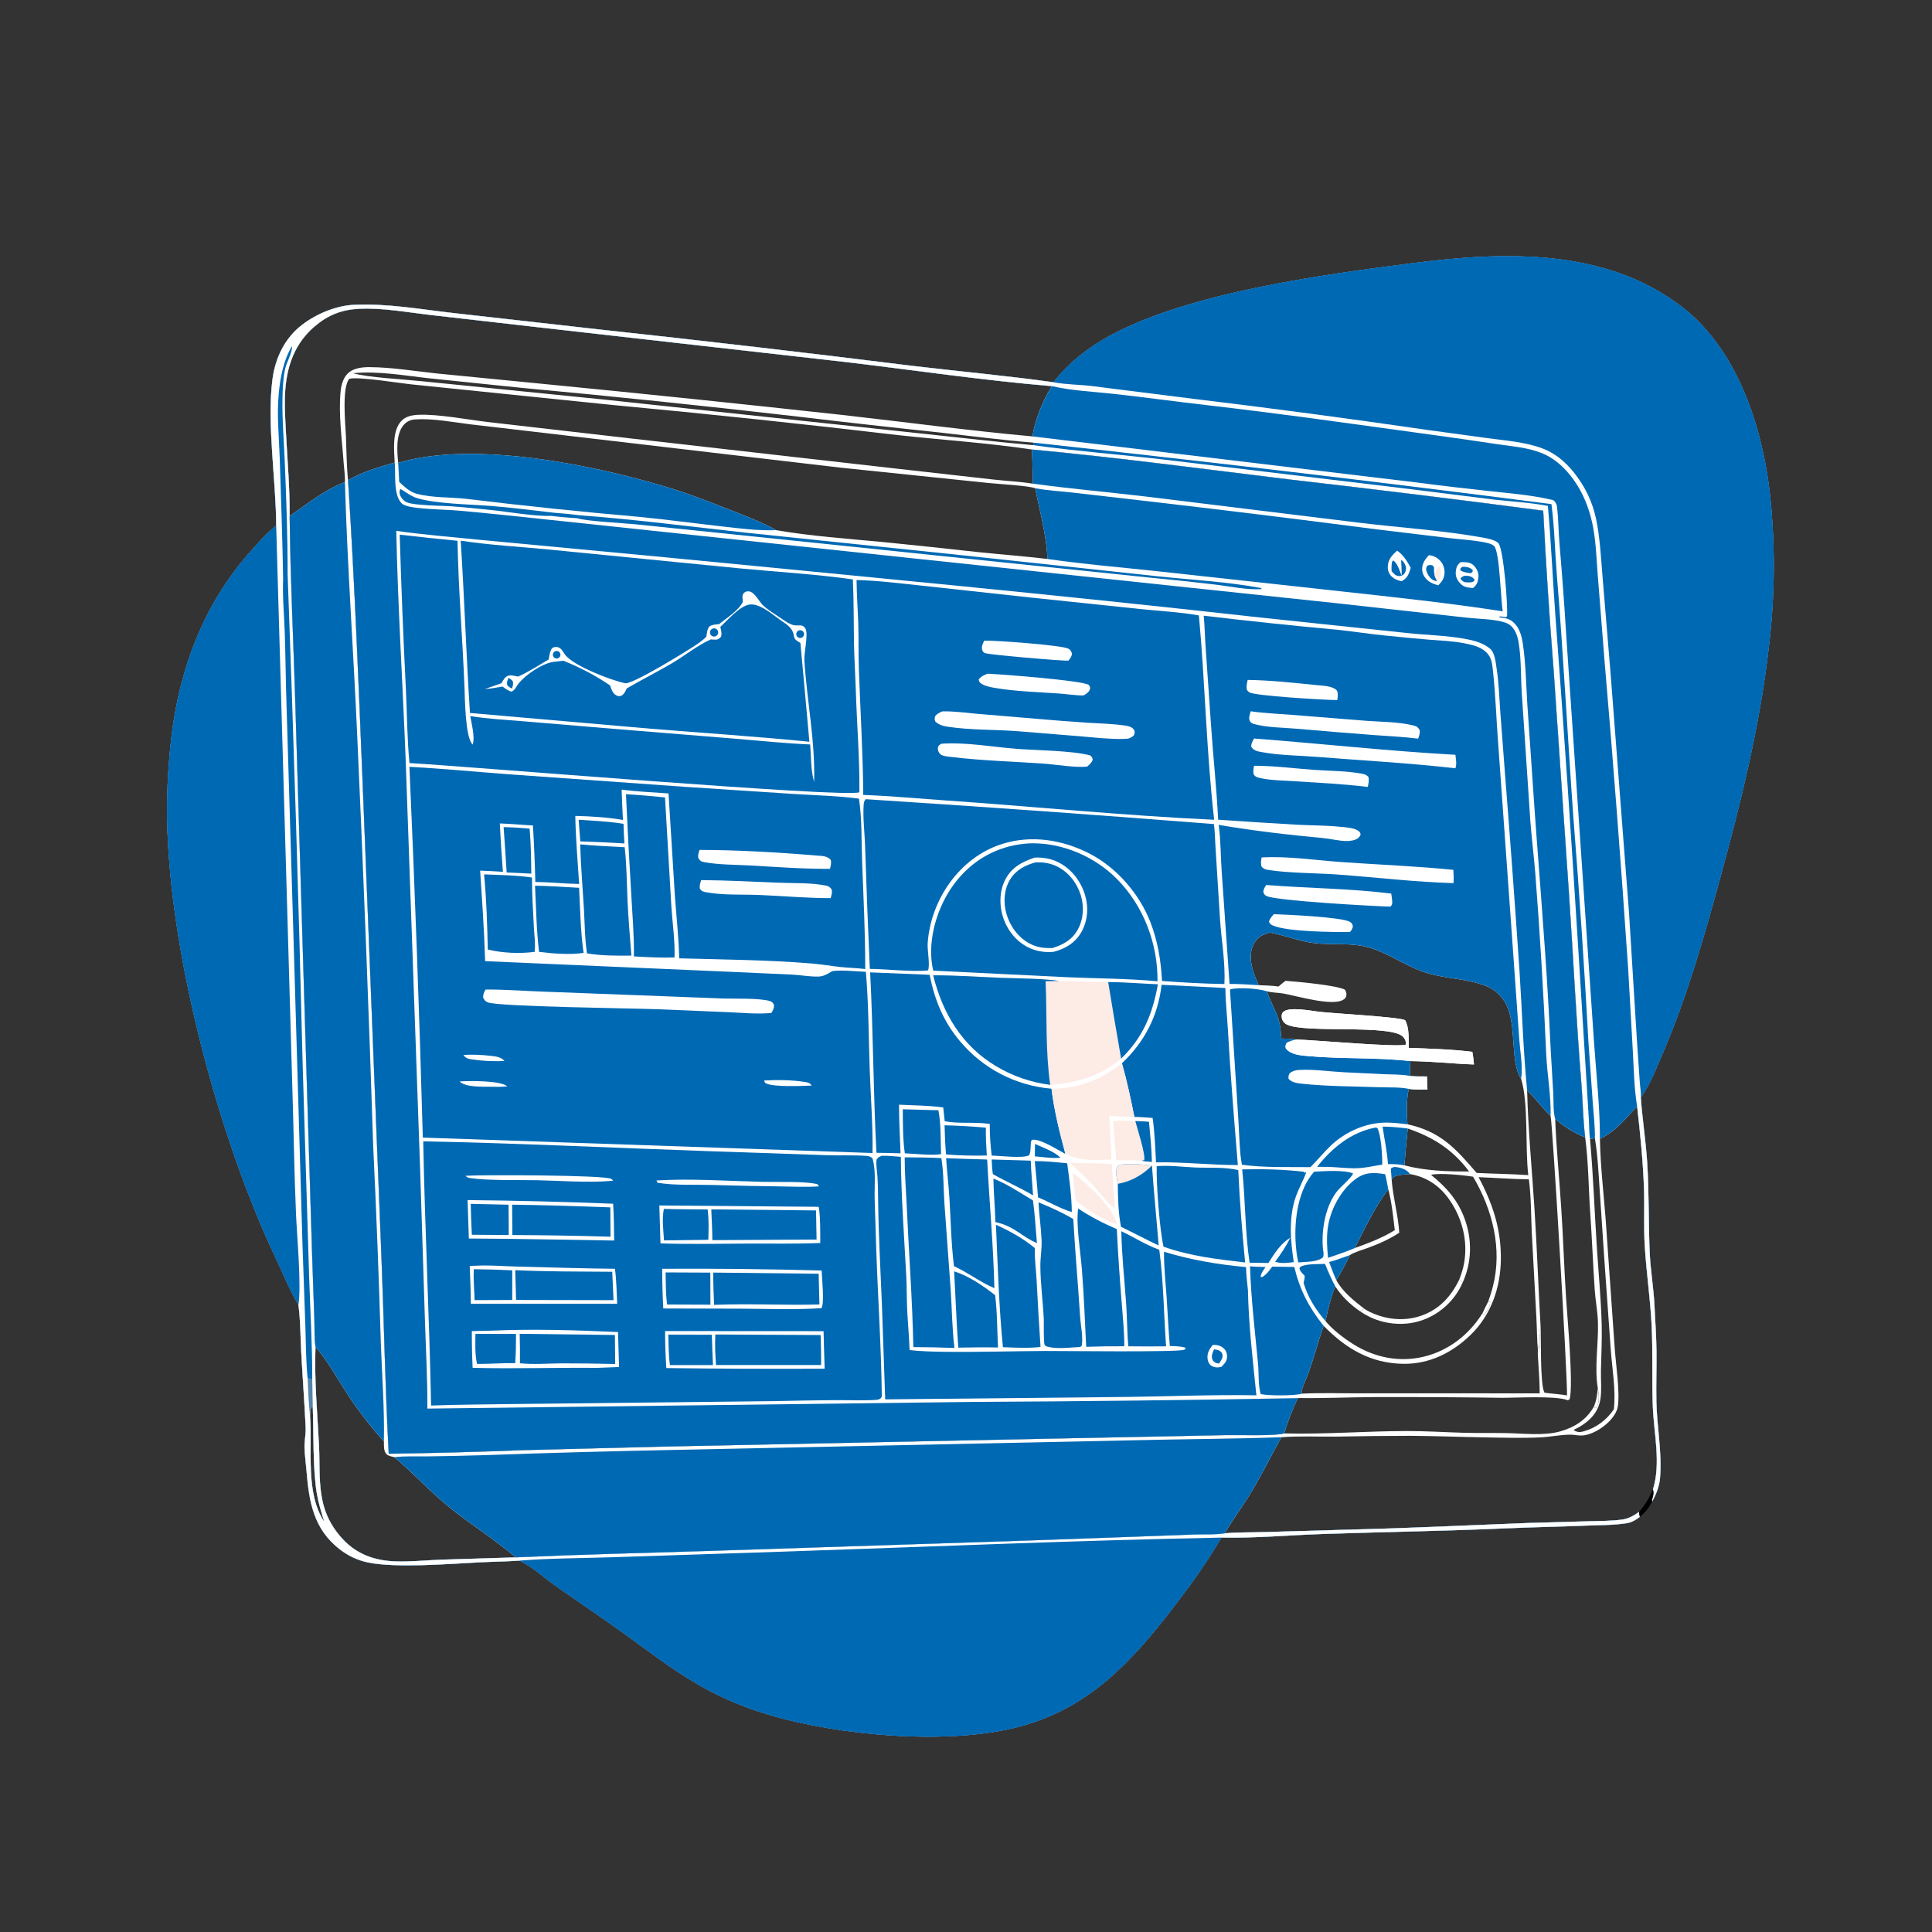 <?xml version="1.0" encoding="utf-8" ?>
<svg xmlns="http://www.w3.org/2000/svg" xmlns:xlink="http://www.w3.org/1999/xlink" width="1024" height="1024">
	<rect width="100%" height="100%" fill="#333333" stroke="none"/>
	<path fill="white" d="M558.38 202.601C566.354 192.28 576.81 184.177 588.215 177.957C630.073 155.132 700.618 145.653 748.188 139.551C796.62 133.339 850.77 131.157 891.646 162.808C920.474 185.13 933.616 224.982 937.896 260.056Q939.071 270.479 939.629 280.952Q940.187 291.426 940.126 301.915Q940.065 312.403 939.386 322.87Q938.707 333.337 937.412 343.745C932.671 385.105 922.504 425.988 911.532 466.081C903.022 497.178 894.272 527.87 881.587 557.58C878.146 565.639 874.721 574.592 869.648 581.768C870.502 593.199 872.282 604.559 873.037 615.99C874.103 632.139 873.657 648.289 874.414 664.414C874.843 673.559 876.451 682.637 876.895 691.782C877.282 699.773 877.866 707.801 877.971 715.798C878.09 724.863 877.73 733.912 877.923 742.987C878.206 756.319 880.968 769.904 879.881 783.164C879.502 787.783 877.839 791.939 875.636 795.959C875.617 794.783 875.538 795.232 875.819 794.198C876.336 792.293 876.651 791.324 876.103 789.403C880.417 775.533 876.593 759.867 876.027 745.607C875.454 731.162 876.108 716.639 875.385 702.249C874.677 688.149 872.563 674.148 871.734 660.056C871.16 650.292 871.671 640.45 871.363 630.671C870.898 615.899 869.376 601.129 867.72 586.449C861.221 593.03 856.587 599.559 847.992 603.625C848.235 617.733 849.933 632.157 851.031 646.255L855.794 714.092C856.353 722.623 858.682 737.666 857.476 745.488C857.018 748.465 854.797 751.485 852.726 753.558C849.172 757.117 843.198 760.825 838.013 760.859C836.008 760.872 834.032 760.356 832.018 760.389C826.843 760.473 821.614 761.602 816.414 761.845C806.877 762.291 796.968 762.01 787.411 761.849C774.232 761.627 761.04 761.105 747.861 761.01Q728.054 761.033 708.25 761.433C698.605 761.541 688.717 761.032 679.114 761.762C673.642 771.804 668.485 782.103 662.574 791.892C658.323 798.934 653.18 805.54 649.166 812.681C656.216 812.074 663.519 812.237 670.606 812.01L716.931 810.678C747.904 809.916 778.879 808.387 809.838 807.213L842.26 806.285C848.229 806.105 854.4 806.2 860.309 805.312C863.255 804.869 866.402 803.087 868.748 801.329C868.843 802.227 868.861 803.088 869.173 803.936C867.214 805.509 864.862 806.901 862.342 807.309C855.492 808.419 848.179 808.301 841.254 808.592C826.969 809.192 812.663 809.414 798.387 810.044C766.276 811.463 734.215 811.962 702.098 813.013C683.858 813.61 665.622 815.319 647.356 814.96C639.666 828.204 630.863 840.309 621.533 852.425C599.468 881.083 577 905.298 540.604 915.066C502.83 925.204 444.545 919.951 407.264 908.783Q402.286 907.321 397.406 905.56Q392.526 903.798 387.762 901.743Q382.998 899.688 378.367 897.348Q373.737 895.007 369.257 892.39C355.751 884.482 343.207 874.807 330.529 865.661C318.962 857.318 307.167 849.382 295.462 841.246C288.862 836.658 282.645 830.703 275.414 827.144C268.253 827.69 261.037 827.716 253.86 828.085C237.792 828.911 209.776 831.203 194.928 828.119Q192.87 827.678 190.877 827.004Q188.884 826.33 186.981 825.431Q185.079 824.532 183.292 823.42Q181.506 822.308 179.859 820.998C166.189 810.301 163.781 795.943 162.454 779.586C162.122 775.5 161.509 771.33 161.392 767.24C161.292 763.713 162.163 760.198 161.999 756.659C161.387 743.434 160.385 730.2 159.665 716.976C159.217 708.763 159.282 700.187 158.217 692.042L158.158 691.615C153.474 683.7 149.802 674.542 145.855 666.2C117.873 607.053 94.84 522.149 89.743 457.034Q89.037 448.82 88.749 440.581Q88.461 432.341 88.592 424.098Q88.723 415.854 89.273 407.628Q89.822 399.402 90.789 391.215C95.035 354.907 107.662 320.904 131.982 293.18C136.51 288.018 140.981 282.874 146.385 278.599C146.292 254.454 141.411 224.768 144.357 201.43C145.81 189.914 150.772 179.305 160.151 172.129C167.755 166.312 178.141 161.969 187.764 161.541C205.281 160.761 222.832 163.928 240.196 165.902L316.964 174.539Q400.718 183.607 484.319 194.001C508.974 196.914 533.796 199.167 558.38 202.601ZM182.811 255.53C182.969 252.175 182.354 248.432 182.12 245.058C181.279 232.936 179.333 219.573 180.527 207.481C180.899 203.715 182.03 199.678 185.137 197.237C187.935 195.039 192.302 194.569 195.732 194.587C207.591 194.648 219.676 196.686 231.466 197.939L286.704 203.363Q366.622 211.158 446.436 219.938C479.996 223.706 513.589 228.256 547.211 231.305C548.675 222.362 552.649 212.29 557.533 204.66C521.408 201.654 485.168 196.273 449.164 191.989L290.324 174.032L228.051 166.928C215.725 165.52 202.65 163.046 190.241 163.669C181.053 164.13 173.824 166.994 166.838 172.942C156.545 181.705 152.256 193.208 151.218 206.47C150.626 214.035 151.17 221.641 151.558 229.203C152.312 243.866 153.658 258.821 153.515 273.486C163.048 267.065 171.916 259.601 182.811 255.53ZM273.372 825.437C261.965 815.71 249.243 807.92 237.642 798.449C227.587 790.24 218.917 780.628 209.032 772.334C207.76 772.031 206.033 771.756 205.02 770.876C203.217 769.31 203.543 766.153 203.468 763.978C196.498 756.154 190.178 748.168 184.442 739.385C178.962 730.994 173.789 721.4 167.219 713.875C166.568 731.059 168.17 748.474 169.066 765.623C169.64 776.598 168.638 787.429 171.597 798.195C173.392 804.724 176.975 810.7 181.556 815.661C189.059 823.785 198.573 827.174 209.453 827.558C217.551 827.843 225.626 826.97 233.713 826.658L273.372 825.437ZM165.767 745.608L164.916 746.012C164.358 747.59 164.341 748.93 164.338 750.594C165.696 768.296 161.68 791.244 171.856 806.536C170.281 801.494 168.738 796.521 167.878 791.294C165.74 778.299 166.289 759.406 165.767 745.608ZM206.03 770.515Q241.518 770.019 276.983 768.622L351.457 766.735L554.98 762.549L649.906 760.648C656.654 760.503 675.619 761.216 680.586 759.744C702.288 760.299 724.123 758.487 745.843 758.473C755.814 758.467 765.788 759.12 775.754 759.399C783.249 759.609 790.743 759.447 798.238 759.567C807.426 759.715 818.139 761.148 827.03 758.642C834.566 756.518 840.906 752.478 844.798 745.529L845.416 746.181L846.111 746.124C847.929 743.284 847.444 738.976 846.874 735.803C845.005 724.53 847.284 712.292 846.944 700.903C846.774 695.191 845.646 689.52 845.253 683.822C844.317 670.219 843.817 656.575 842.858 642.96C841.927 629.726 841.948 615.982 840.184 602.856C839.03 593.486 838.952 583.91 838.184 574.497C835.485 541.392 833.918 508.144 831.686 474.994L823.484 355.516Q820.099 313.135 817.934 270.673Q750.876 261.874 683.684 254.158C638.169 248.611 592.579 242.534 546.932 238.253C523.684 234.772 500.165 233.242 476.801 230.709Q400.588 221.731 324.18 214.599L218.206 203.739C212.178 203.141 189.925 199.502 185.169 200.758C181.088 205.199 183.079 224.904 183.338 231.026C183.668 238.809 183.693 246.831 184.468 254.567C188.078 309.931 190.15 365.528 192.439 420.964L202.202 667.367C203.555 701.728 204.158 736.183 206.03 770.515ZM547.513 235.94L547.798 234.611C531.258 233.28 514.813 231.113 498.327 229.254Q460.501 225.276 422.733 220.783Q349.703 212.352 276.502 205.572L227.784 200.542C214.463 199.101 200.562 196.505 187.172 197.807C194.542 200.053 214.343 201.079 222.882 201.991L320.552 211.818L491.031 230.066C509.845 232.042 528.67 234.285 547.513 235.94ZM842.732 603.642C844.46 622.771 845.114 642.005 846.368 661.169C847.255 674.728 848.56 688.356 848.925 701.935C849.144 710.086 848.714 718.185 848.528 726.326C848.415 731.254 849.005 736.491 848.28 741.364C847.768 744.805 846.436 747.894 844.175 750.551C841.563 753.622 838.017 756.001 834.382 757.685L834.3 758.151C836.1 759.178 837.394 759.18 839.334 758.652C845.974 756.846 851.553 752.603 855.378 746.965C856.485 736.767 854.565 726.048 853.768 715.849L850.543 670.5L847.858 630.711C847.242 621.611 846.828 612.323 845.328 603.318L842.732 603.642Z"/>
	<path fill="#0069B4" d="M558.38 202.601C566.354 192.28 576.81 184.177 588.215 177.957C630.073 155.132 700.618 145.653 748.188 139.551C796.62 133.339 850.77 131.157 891.646 162.808C920.474 185.13 933.616 224.982 937.896 260.056Q939.071 270.479 939.629 280.952Q940.187 291.426 940.126 301.915Q940.065 312.403 939.386 322.87Q938.707 333.337 937.412 343.745C932.671 385.105 922.504 425.988 911.532 466.081C903.022 497.178 894.272 527.87 881.587 557.58C878.146 565.639 874.721 574.592 869.648 581.768C870.502 593.199 872.282 604.559 873.037 615.99C874.103 632.139 873.657 648.289 874.414 664.414C874.843 673.559 876.451 682.637 876.895 691.782C877.282 699.773 877.866 707.801 877.971 715.798C878.09 724.863 877.73 733.912 877.923 742.987C878.206 756.319 880.968 769.904 879.881 783.164C879.502 787.783 877.839 791.939 875.636 795.959C875.617 794.783 875.538 795.232 875.819 794.198C876.336 792.293 876.651 791.324 876.103 789.403C880.417 775.533 876.593 759.867 876.027 745.607C875.454 731.162 876.108 716.639 875.385 702.249C874.677 688.149 872.563 674.148 871.734 660.056C871.16 650.292 871.671 640.45 871.363 630.671C870.898 615.899 869.376 601.129 867.72 586.449C861.221 593.03 856.587 599.559 847.992 603.625C848.06 587.029 846.004 569.1 844.866 552.418L838.346 456.982L830.254 338.503Q828.689 312.863 826.484 287.271C826.008 281.211 825.98 275.009 825.313 268.988C825.182 267.806 824.804 266.745 824.055 265.811C823.341 264.92 822.728 264.971 821.646 264.723C811.193 262.325 800.081 261.457 789.422 260.296Q769.864 258.221 750.363 255.662L547.211 231.305C548.675 222.362 552.649 212.29 557.533 204.66C521.408 201.654 485.168 196.273 449.164 191.989L290.324 174.032L228.051 166.928C215.725 165.52 202.65 163.046 190.241 163.669C181.053 164.13 173.824 166.994 166.838 172.942C156.545 181.705 152.256 193.208 151.218 206.47C150.626 214.035 151.17 221.641 151.558 229.203C152.312 243.866 153.658 258.821 153.515 273.486C153.863 306.213 155.504 339.027 156.477 371.75L162.528 571.277L165.445 665.926L166.599 699.096C166.781 703.883 166.518 709.182 167.219 713.875C166.568 731.059 168.17 748.474 169.066 765.623C169.64 776.598 168.638 787.429 171.597 798.195C173.392 804.724 176.975 810.7 181.556 815.661C189.059 823.785 198.573 827.174 209.453 827.558C217.551 827.843 225.626 826.97 233.713 826.658L273.372 825.437C306.637 823.944 339.968 823.141 373.251 822.112L545.75 816.487L610.198 814.164L633.47 813.311C638.602 813.164 644.103 813.497 649.166 812.681C656.216 812.074 663.519 812.237 670.606 812.01L716.931 810.678C747.904 809.916 778.879 808.387 809.838 807.213L842.26 806.285C848.229 806.105 854.4 806.2 860.309 805.312C863.255 804.869 866.402 803.087 868.748 801.329C868.843 802.227 868.861 803.088 869.173 803.936C867.214 805.509 864.862 806.901 862.342 807.309C855.492 808.419 848.179 808.301 841.254 808.592C826.969 809.192 812.663 809.414 798.387 810.044C766.276 811.463 734.215 811.962 702.098 813.013C683.858 813.61 665.622 815.319 647.356 814.96C639.666 828.204 630.863 840.309 621.533 852.425C599.468 881.083 577 905.298 540.604 915.066C502.83 925.204 444.545 919.951 407.264 908.783Q402.286 907.321 397.406 905.56Q392.526 903.798 387.762 901.743Q382.998 899.688 378.367 897.348Q373.737 895.007 369.257 892.39C355.751 884.482 343.207 874.807 330.529 865.661C318.962 857.318 307.167 849.382 295.462 841.246C288.862 836.658 282.645 830.703 275.414 827.144C268.253 827.69 261.037 827.716 253.86 828.085C237.792 828.911 209.776 831.203 194.928 828.119Q192.87 827.678 190.877 827.004Q188.884 826.33 186.981 825.431Q185.079 824.532 183.292 823.42Q181.506 822.308 179.859 820.998C166.189 810.301 163.781 795.943 162.454 779.586C162.122 775.5 161.509 771.33 161.392 767.24C161.292 763.713 162.163 760.198 161.999 756.659C161.387 743.434 160.385 730.2 159.665 716.976C159.217 708.763 159.282 700.187 158.217 692.042L158.158 691.615C153.474 683.7 149.802 674.542 145.855 666.2C117.873 607.053 94.84 522.149 89.743 457.034Q89.037 448.82 88.749 440.581Q88.461 432.341 88.592 424.098Q88.723 415.854 89.273 407.628Q89.822 399.402 90.789 391.215C95.035 354.907 107.662 320.904 131.982 293.18C136.51 288.018 140.981 282.874 146.385 278.599C146.292 254.454 141.411 224.768 144.357 201.43C145.81 189.914 150.772 179.305 160.151 172.129C167.755 166.312 178.141 161.969 187.764 161.541C205.281 160.761 222.832 163.928 240.196 165.902L316.964 174.539Q400.718 183.607 484.319 194.001C508.974 196.914 533.796 199.167 558.38 202.601ZM171.856 806.536C170.281 801.494 168.738 796.521 167.878 791.294C165.74 778.299 166.289 759.406 165.767 745.608L164.916 746.012C164.358 747.59 164.341 748.93 164.338 750.594C165.696 768.296 161.68 791.244 171.856 806.536Z"/>
	<path fill="#0069B4" d="M558.38 202.601C566.354 192.28 576.81 184.177 588.215 177.957C630.073 155.132 700.618 145.653 748.188 139.551C796.62 133.339 850.77 131.157 891.646 162.808C920.474 185.13 933.616 224.982 937.896 260.056Q939.071 270.479 939.629 280.952Q940.187 291.426 940.126 301.915Q940.065 312.403 939.386 322.87Q938.707 333.337 937.412 343.745C932.671 385.105 922.504 425.988 911.532 466.081C903.022 497.178 894.272 527.87 881.587 557.58C878.146 565.639 874.721 574.592 869.648 581.768C869.883 579.304 869.289 576.106 869.124 573.592L867.615 551.606L863.419 483.842L853.634 356.874L849.53 307.522C848.676 297.785 848.225 287.76 846.561 278.13C844.952 268.815 841.851 261.075 836.405 253.347C831.591 246.517 825.445 240.647 817.52 237.677C808.258 234.206 797.918 233.524 788.18 232.2L756.037 227.808Q694.388 218.837 632.537 211.387L578.499 204.587C571.965 203.81 565.333 203.857 558.84 202.688L558.38 202.601Z"/>
	<path fill="#0069B4" d="M275.414 827.144C291.757 825.872 308.35 825.894 324.742 825.363L415.762 822.375C492.929 819.826 570.165 816.436 647.356 814.96C639.666 828.204 630.863 840.309 621.533 852.425C599.468 881.083 577 905.298 540.604 915.066C502.83 925.204 444.545 919.951 407.264 908.783Q402.286 907.321 397.406 905.56Q392.526 903.798 387.762 901.743Q382.998 899.688 378.367 897.348Q373.737 895.007 369.257 892.39C355.751 884.482 343.207 874.807 330.529 865.661C318.962 857.318 307.167 849.382 295.462 841.246C288.862 836.658 282.645 830.703 275.414 827.144Z"/>
	<path fill="#0069B4" d="M146.385 278.599L155.007 578.697C155.689 600.372 155.965 622.066 156.901 643.731C157.388 654.988 159.83 681.76 158.158 691.615C153.474 683.7 149.802 674.542 145.855 666.2C117.873 607.053 94.84 522.149 89.743 457.034Q89.037 448.82 88.749 440.581Q88.461 432.341 88.592 424.098Q88.723 415.854 89.273 407.628Q89.822 399.402 90.789 391.215C95.035 354.907 107.662 320.904 131.982 293.18C136.51 288.018 140.981 282.874 146.385 278.599Z"/>
	<path fill="white" d="M146.385 278.599C146.292 254.454 141.411 224.768 144.357 201.43C145.81 189.914 150.772 179.305 160.151 172.129C167.755 166.312 178.141 161.969 187.764 161.541C205.281 160.761 222.832 163.928 240.196 165.902L316.964 174.539Q400.718 183.607 484.319 194.001C508.974 196.914 533.796 199.167 558.38 202.601L558.84 202.688C565.333 203.857 571.965 203.81 578.499 204.587L632.537 211.387Q694.388 218.837 756.037 227.808L788.18 232.2C797.918 233.524 808.258 234.206 817.52 237.677C825.445 240.647 831.591 246.517 836.405 253.347C841.851 261.075 844.952 268.815 846.561 278.13C848.225 287.76 848.676 297.785 849.53 307.522L853.634 356.874L863.419 483.842L867.615 551.606L869.124 573.592C869.289 576.106 869.883 579.304 869.648 581.768C870.502 593.199 872.282 604.559 873.037 615.99C874.103 632.139 873.657 648.289 874.414 664.414C874.843 673.559 876.451 682.637 876.895 691.782C877.282 699.773 877.866 707.801 877.971 715.798C878.09 724.863 877.73 733.912 877.923 742.987C878.206 756.319 880.968 769.904 879.881 783.164C879.502 787.783 877.839 791.939 875.636 795.959C875.617 794.783 875.538 795.232 875.819 794.198C876.336 792.293 876.651 791.324 876.103 789.403C880.417 775.533 876.593 759.867 876.027 745.607C875.454 731.162 876.108 716.639 875.385 702.249C874.677 688.149 872.563 674.148 871.734 660.056C871.16 650.292 871.671 640.45 871.363 630.671C870.898 615.899 869.376 601.129 867.72 586.449C866.142 576.954 865.984 567.158 865.456 557.556L862.99 513.926Q857.46 431.996 850.433 350.18L846.828 304.693C846.185 296.582 845.938 288.279 844.532 280.258C843.143 272.334 840.293 263.992 835.985 257.165C831.43 249.946 825.26 243.413 817.235 240.185C809.581 237.105 801.137 236.556 793.041 235.345Q776.954 232.897 760.83 230.701C720.458 225.182 680.021 219.362 639.545 214.728C623.24 212.861 606.965 210.603 590.663 208.798C579.585 207.571 568.434 207.142 557.533 204.66C521.408 201.654 485.168 196.273 449.164 191.989L290.324 174.032L228.051 166.928C215.725 165.52 202.65 163.046 190.241 163.669C181.053 164.13 173.824 166.994 166.838 172.942C156.545 181.705 152.256 193.208 151.218 206.47C150.626 214.035 151.17 221.641 151.558 229.203C152.312 243.866 153.658 258.821 153.515 273.486C153.863 306.213 155.504 339.027 156.477 371.75L162.528 571.277L165.445 665.926L166.599 699.096C166.781 703.883 166.518 709.182 167.219 713.875C166.568 731.059 168.17 748.474 169.066 765.623C169.64 776.598 168.638 787.429 171.597 798.195C173.392 804.724 176.975 810.7 181.556 815.661C189.059 823.785 198.573 827.174 209.453 827.558C217.551 827.843 225.626 826.97 233.713 826.658L273.372 825.437C306.637 823.944 339.968 823.141 373.251 822.112L545.75 816.487L610.198 814.164L633.47 813.311C638.602 813.164 644.103 813.497 649.166 812.681C656.216 812.074 663.519 812.237 670.606 812.01L716.931 810.678C747.904 809.916 778.879 808.387 809.838 807.213L842.26 806.285C848.229 806.105 854.4 806.2 860.309 805.312C863.255 804.869 866.402 803.087 868.748 801.329C868.843 802.227 868.861 803.088 869.173 803.936C867.214 805.509 864.862 806.901 862.342 807.309C855.492 808.419 848.179 808.301 841.254 808.592C826.969 809.192 812.663 809.414 798.387 810.044C766.276 811.463 734.215 811.962 702.098 813.013C683.858 813.61 665.622 815.319 647.356 814.96C570.165 816.436 492.929 819.826 415.762 822.375L324.742 825.363C308.35 825.894 291.757 825.872 275.414 827.144C268.253 827.69 261.037 827.716 253.86 828.085C237.792 828.911 209.776 831.203 194.928 828.119Q192.87 827.678 190.877 827.004Q188.884 826.33 186.981 825.431Q185.079 824.532 183.292 823.42Q181.506 822.308 179.859 820.998C166.189 810.301 163.781 795.943 162.454 779.586C162.122 775.5 161.509 771.33 161.392 767.24C161.292 763.713 162.163 760.198 161.999 756.659C161.387 743.434 160.385 730.2 159.665 716.976C159.217 708.763 159.282 700.187 158.217 692.042L158.158 691.615C159.83 681.76 157.388 654.988 156.901 643.731C155.965 622.066 155.689 600.372 155.007 578.697L146.385 278.599ZM171.856 806.536C170.281 801.494 168.738 796.521 167.878 791.294C165.74 778.299 166.289 759.406 165.767 745.608L164.916 746.012C164.358 747.59 164.341 748.93 164.338 750.594C165.696 768.296 161.68 791.244 171.856 806.536Z"/>
	<path fill="#0069B4" d="M150.072 306.794C149.692 285.71 148.976 264.547 148.289 243.468C147.91 231.832 146.627 220.046 147.759 208.421C148.6 199.783 150.259 190.908 154.799 183.394C154.946 187.089 151.929 191.831 151.101 195.612C150.034 200.485 149.823 206.177 149.718 211.157C149.487 222.108 150.456 233.208 150.912 244.156C151.743 264.123 152.479 284.339 152.447 304.321Q157.26 434.346 160.423 564.422L163.799 675.138C164.371 693.782 165.553 712.544 165.498 731.185L163.052 730.493C162.13 721.407 162.15 712.128 161.854 702.998L160.344 660.299L155.467 493.703L151.848 373.367C151.418 360.583 151.365 347.787 150.915 335.008C150.584 325.589 149.664 316.229 150.072 306.794Z"/>
	<path fill="#5484A9" d="M163.052 730.493L165.498 731.185L165.767 745.608L164.916 746.012C164.358 747.59 164.341 748.93 164.338 750.594C163.593 743.968 163.346 737.159 163.052 730.493Z"/>
	<path fill="#0069B4" d="M209.032 772.334C214.675 771.667 220.558 771.981 226.245 771.912Q240.492 771.747 254.733 771.318Q307.459 769.453 360.207 768.426L601.367 763.364C627.276 762.725 653.216 762.666 679.114 761.762C673.642 771.804 668.485 782.103 662.574 791.892C658.323 798.934 653.18 805.54 649.166 812.681C644.103 813.497 638.602 813.164 633.47 813.311L610.198 814.164L545.75 816.487L373.251 822.112C339.968 823.141 306.637 823.944 273.372 825.437C261.965 815.71 249.243 807.92 237.642 798.449C227.587 790.24 218.917 780.628 209.032 772.334Z"/>
	<path fill="#0069B4" d="M182.811 255.53C184.109 300.403 187.376 345.31 189.348 390.17Q194.298 499.038 197.822 607.961Q200.307 659.76 201.842 711.596C202.453 728.957 203.832 746.633 203.468 763.978C196.498 756.154 190.178 748.168 184.442 739.385C178.962 730.994 173.789 721.4 167.219 713.875C166.518 709.182 166.781 703.883 166.599 699.096L165.445 665.926L162.528 571.277L156.477 371.75C155.504 339.027 153.863 306.213 153.515 273.486C163.048 267.065 171.916 259.601 182.811 255.53Z"/>
	<path fill="white" d="M209.182 245.166C208.873 238.546 207.804 228.85 212.416 223.46C214.78 220.697 218.205 220.026 221.682 219.859C231.975 219.365 247.673 222.4 258.453 223.669L334.77 232.432L474.569 248.319L526.435 254.155C533.351 254.941 540.481 255.242 547.334 256.34C547.509 250.333 547.14 244.259 546.932 238.253C592.579 242.534 638.169 248.611 683.684 254.158Q750.876 261.874 817.934 270.673Q820.099 313.135 823.484 355.516L831.686 474.994C833.918 508.144 835.485 541.392 838.184 574.497C838.952 583.91 839.03 593.486 840.184 602.856C834.144 600.398 829.222 597.297 824.27 593.063C824.937 609.043 826.493 624.902 827.522 640.847C828.534 656.524 829.038 672.229 830.046 687.901C830.714 698.286 833.976 733.433 831.963 741.611L831.002 742.193C830.868 742.14 830.735 742.084 830.599 742.034C824.178 739.675 803.579 740.913 795.673 740.858Q762.17 740.382 728.664 740.484C715.239 740.552 701.814 741.176 688.396 740.994C688.238 740.992 688.081 741.025 687.924 741.041C684.902 747.116 682.659 753.293 680.586 759.744C675.619 761.216 656.654 760.503 649.906 760.648L554.98 762.549L351.457 766.735L276.983 768.622Q241.518 770.019 206.03 770.515C204.158 736.183 203.555 701.728 202.202 667.367L192.439 420.964C190.15 365.528 188.078 309.931 184.468 254.567C191.937 250.059 200.85 247.574 209.182 245.166ZM411.242 280.978C429.893 284.198 449.116 285.502 467.956 287.296Q493.72 289.863 519.451 292.733C531.325 293.958 543.26 294.854 555.111 296.253C555.006 285.09 550.861 269.98 548.686 258.774C544.72 257.369 529.24 256.557 524.144 256.018L445.386 247.853L283.351 228.868L249.129 224.885C239.711 223.712 229.345 221.655 219.853 222.304C217.379 222.473 215.278 223.591 213.715 225.525C209.728 230.458 210.468 239.406 211.05 245.337C251.154 233.178 316.465 246.735 355.776 258.875C365.984 262.027 375.963 265.937 385.9 269.848C393.871 272.986 402.35 276.155 409.921 280.151C410.553 280.484 410.719 280.616 411.242 280.978ZM677.625 522.885C678.847 521.88 680.061 520.78 681.342 519.855C687.733 520.307 708.113 522.169 712.827 524.539C713.43 525.519 713.836 526.566 713.569 527.761C713.29 529.008 712.669 529.522 711.566 530.092C705.392 533.285 687.346 527.848 680.232 526.591C677.425 526.095 674.101 526.183 671.436 525.371L671.747 526.213C675.746 536.84 678.401 537.791 679.118 550.418C681.79 550.525 684.52 550.509 687.158 550.962C695.873 551.16 741.8 555.301 745.164 553.634C745.174 551.838 744.838 550.734 743.543 549.431C736.931 542.774 691.494 547.839 682.022 542.996C680.323 542.127 679.433 540.674 679.311 538.806C679.25 537.862 679.513 536.906 680.231 536.269C683.359 533.493 694.891 535.732 698.877 536.223C706.367 537.146 741.274 538.952 744.743 540.712C747.049 544.82 746.553 550.784 746.656 555.386C757.769 555.821 769.341 556.123 780.363 557.48C780.777 559.726 781.081 561.911 781.236 564.19C770.007 563.798 758.751 562.535 747.536 562.402C747.423 565.009 747.251 567.626 747.242 570.234C750.28 570.61 753.34 570.537 756.397 570.536L756.569 577.493C753.385 577.473 749.815 577.746 746.7 577.123C745.338 582.93 745.524 589.936 745.988 595.893C763.534 599.714 771.486 608.68 782.668 621.673C791.781 622.135 800.923 622.221 810.024 622.834C808.251 608.071 810.245 584.665 806.216 571.809C799.784 562.054 804.715 540.776 796.814 529.868C794.489 526.657 791.354 524.034 787.645 522.586C777.551 518.646 765.81 518.794 755.363 515.405C744.436 511.861 734.929 504.384 723.78 501.738C714.826 499.613 705.521 500.986 696.459 499.86C688.401 498.858 680.83 495.635 672.804 494.259C671.598 494.668 670.364 495.107 669.207 495.643C666.61 496.846 664.711 499.341 663.779 502.007C661.47 508.612 664.344 516.165 667.145 522.161C670.595 522.348 674.221 522.328 677.625 522.885ZM809.399 577.948C809.959 598.941 811.979 620.034 813.327 640.993C814.643 661.454 815.326 681.948 816.509 702.417C816.887 708.976 816.195 733.883 818.593 738.148C822.56 738.729 826.625 738.904 830.556 739.594C830.721 727.461 822.769 593.628 821.831 591.468C817.338 587.271 813.92 582.124 809.399 577.948ZM775.142 679.998C774.597 678.8 774.611 678.786 773.437 678.199C774.532 675.333 775.469 672.517 776.008 669.488C778.112 657.665 774.987 645.521 768.115 635.744C762.979 628.436 756.184 623.845 747.391 622.294C745.172 622.577 739.716 622.452 738.41 624.135C737.83 624.882 738.038 624.569 737.62 625.422C738.349 634.825 741.055 644.019 741.64 653.38C736.262 656.867 731.091 659.156 725.096 661.378C722.045 662.509 718.189 663.484 715.464 665.216C713.298 669.728 710.946 674.262 708.283 678.508C711.522 684.586 717.687 689.484 723.044 693.627L720.958 695.081C715.79 691.557 711.112 687.114 707.731 681.831C705.25 687.781 703.915 693.903 702.524 700.171C706.412 704.86 712.291 709.33 717.427 712.537C728.661 719.553 741.658 722.185 754.629 719.07C767.83 715.899 778.699 707.365 785.789 695.953L786.333 696.607L786.897 696.549C788.292 694.592 790.049 692.312 789.742 689.762L789.399 689.961L788.797 689.828C789.67 687.236 790.562 684.633 791.242 681.982C796.382 661.953 791.063 641.1 780.754 623.671C776.15 622.912 762.735 621.506 758.475 622.699C766.518 629.199 772.567 635.924 776.217 645.772C780.387 657.026 780.151 669.106 775.142 679.998ZM744.366 617.668C755.133 620.507 767.521 621.029 778.637 620.889C770.007 609.32 759.64 602.746 746.122 598.134Q745.125 607.89 744.366 617.668ZM718.14 661.475C725.465 658.791 732.623 656.163 739.269 652.018C738.38 644.822 737.687 637.303 735.794 630.294C728.708 639.843 723.424 650.857 718.14 661.475ZM810.337 625.058C801.492 624.991 792.54 624.24 783.682 623.932C791.076 637.755 795.624 651.302 795.493 667.195C795.368 682.267 790.406 696.897 779.464 707.513C769.655 717.029 757.535 723.065 743.696 722.851C726.43 722.583 713.36 714.789 701.53 702.7C698.451 711.685 696.155 720.816 692.739 729.698C691.906 731.864 689.423 736.621 689.94 738.665C700.539 738.144 711.143 738.557 721.749 738.476L816.074 738.503C816.073 731.591 815.435 724.582 815.058 717.675C816.971 714.383 816.114 708.239 815.769 704.476C815.126 707.821 815.829 711.282 815.274 714.638C815.221 714.961 815.159 715.284 815.102 715.607C814.613 709.818 814.634 703.887 814.3 698.066L811.867 653.106C811.453 643.842 811.541 634.246 810.337 625.058Z"/>
	<path fill="#0069B4" d="M209.182 245.166L209.231 245.66C209.768 251.379 208.398 262.601 213.004 266.872C214.72 268.463 219.391 268.969 221.727 269.231C229.188 270.07 236.788 270.073 244.28 270.744C262.089 272.339 279.919 274.357 297.704 276.193L707.896 319.66L777.035 327.333C783.209 328.071 792.17 328.043 797.894 330.011C802.359 331.547 804.154 336.067 804.873 340.353C806.372 349.292 805.984 358.635 806.598 367.678L811.132 435.449C811.817 444.621 813.031 453.74 813.744 462.905Q817.451 510.95 819.549 559.092C820.042 569.729 822.166 580.885 821.831 591.468C817.338 587.271 813.92 582.124 809.399 577.948C807.337 556.926 806.735 535.57 805.357 514.475Q801.846 462.628 797.731 410.825L795.188 377.337C794.642 369.654 794.396 361.834 793.227 354.22C792.753 351.133 792.291 345.956 789.8 343.851C785.93 340.579 780.808 339.371 775.933 338.507C765.977 336.742 755.86 336.616 745.826 335.521L663.726 326.832C560.388 315.274 456.75 305.518 353.253 295.442L252.768 285.974C238.547 284.531 224.178 283.387 210.03 281.376C210.87 321.675 213.421 361.868 214.996 402.136L222.701 620.348L225.246 700.38C225.724 715.751 226.63 731.208 226.514 746.581L515.367 743.048Q601.652 742.619 687.924 741.041C684.902 747.116 682.659 753.293 680.586 759.744C675.619 761.216 656.654 760.503 649.906 760.648L554.98 762.549L351.457 766.735L276.983 768.622Q241.518 770.019 206.03 770.515C204.158 736.183 203.555 701.728 202.202 667.367L192.439 420.964C190.15 365.528 188.078 309.931 184.468 254.567C191.937 250.059 200.85 247.574 209.182 245.166Z"/>
	<path fill="#0069B4" d="M546.932 238.253C592.579 242.534 638.169 248.611 683.684 254.158Q750.876 261.874 817.934 270.673Q820.099 313.135 823.484 355.516L831.686 474.994C833.918 508.144 835.485 541.392 838.184 574.497C838.952 583.91 839.03 593.486 840.184 602.856C834.144 600.398 829.222 597.297 824.27 593.063C823.118 588.975 823.514 583.504 823.247 579.211Q821.846 557.144 820.835 535.055C818.718 496.022 815.212 457.072 812.594 418.077L809.513 373.332C808.861 362.727 808.712 352.061 807.187 341.53C806.651 337.827 805.804 334.105 803.382 331.135C801.161 328.411 798.707 327.567 795.261 327.296C795.066 327.28 794.871 327.269 794.676 327.256L794.882 326.732C795.992 326.721 797.048 326.932 798.137 327.122L798.754 326.632C799.271 321.191 797.001 291.835 794.281 288.045C792.999 286.258 788.128 285.325 785.933 284.932C764.352 281.065 742.003 279.672 720.213 277.037L607.428 263.194C587.422 260.815 567.289 259.073 547.334 256.34C547.509 250.333 547.14 244.259 546.932 238.253Z"/>
	<path fill="#0069B4" d="M216.998 406.42C234.574 407.378 252.159 409.077 269.715 410.393L362.734 417.016L421.56 420.869C432.735 421.575 444.174 421.813 455.272 423.294C456.9 433.955 456.532 445.462 456.932 456.24C457.64 475.36 458.633 494.486 458.584 513.623C454.155 513.048 449.716 512.994 445.287 512.517C440.282 511.978 435.321 511.093 430.301 510.679C406.975 508.755 383.383 508.587 359.993 507.933C359.732 496.945 358.508 485.957 357.718 474.997L354.33 420.538C346.064 419.915 337.685 419.635 329.477 418.492Q329.733 426.554 330.18 434.607C321.965 433.178 313.258 432.636 304.925 432.451C305.109 444.445 306.219 456.554 306.953 468.532C299.211 468.382 291.497 467.548 283.736 467.451Q283.37 452.471 282.47 437.514C276.605 437.215 270.792 436.61 264.911 436.446Q265.529 449.275 266.556 462.078Q260.522 461.67 254.478 461.442L255.912 483.423Q256.724 496.416 257.135 509.427L385.328 515L419.859 516.559C424.393 516.8 429.355 517.735 433.85 517.598C436.321 517.522 438.601 516.301 440.616 514.986C442.514 513.748 455.604 514.957 458.941 515.087C460.406 532.222 460.379 549.793 460.97 566.994C461.474 581.637 462.72 596.486 462.449 611.123L224.106 602.947Q221.376 504.654 216.998 406.42Z"/>
	<path fill="white" d="M257.345 524.47C267.267 524.398 277.258 525.198 287.182 525.553L353.849 528.099L382.975 529.236C389.029 529.418 402.654 528.906 408.115 530.607C409.346 530.99 409.67 531.581 410.259 532.655C410.297 534.473 409.76 535.368 408.832 536.901C401.214 537.603 393.18 536.775 385.546 536.448L348.362 534.908C335.771 534.438 264.091 533.56 258.525 531.277C257.149 530.713 256.717 529.99 256.062 528.727C256.054 526.947 256.497 526.015 257.345 524.47Z"/>
	<path fill="white" d="M370.796 450.46C390.426 450.476 413.232 451.804 432.865 453.463C435.642 453.698 438.427 453.555 440.331 455.796C440.712 457.52 440.313 458.817 439.885 460.502C425.887 460.595 411.673 459.513 397.692 458.726C389.752 458.278 381.04 458.393 373.252 456.961C371.412 456.622 371.056 456.203 370.09 454.727C369.883 453.061 370.258 451.995 370.796 450.46Z"/>
	<path fill="white" d="M371.638 466.468C385.439 466.583 399.186 467.315 412.975 467.861C420.9 468.175 429.784 467.814 437.558 469.339C439.287 469.678 439.838 470.077 440.842 471.507C441.129 473.215 440.744 474.393 440.246 476.03C427.757 476.035 415.221 474.903 402.748 474.366C393.568 473.971 383.388 474.586 374.343 472.926C372.686 472.622 371.885 472.431 370.931 471.015C370.64 469.379 371.176 468.016 371.638 466.468Z"/>
	<path fill="white" d="M404.998 572.682C412.012 572.286 419.779 572.394 426.72 573.477C428.465 573.749 429.189 573.941 430.243 575.376C425.072 575.574 410.431 576.233 406.155 574.281C405.236 573.862 405.355 573.565 404.998 572.682Z"/>
	<path fill="white" d="M243.592 573.189C248.823 572.808 265.272 572.679 268.862 575.768C265.918 576.165 262.779 576.04 259.805 575.99C255.621 575.921 246.693 576.376 243.592 573.189Z"/>
	<path fill="white" d="M245.612 559.178C250.139 558.796 255.365 559.09 259.894 559.594C262.467 559.88 265.649 560.181 267.365 562.312C261.921 562.668 255.771 562.327 250.38 561.539C248.155 561.214 246.966 561.018 245.612 559.178Z"/>
	<path fill="#0069B4" d="M224.324 604.918C274.507 605.921 324.758 608.383 374.928 610.113L438.155 612.276C445.163 612.528 452.347 612.138 459.315 612.651C460.56 612.742 461.386 613.053 462.382 613.826C464.384 620.289 463.426 628.495 463.577 635.218L464.424 661.904C465.311 687.961 467.096 714.156 467.383 740.207C466.667 741.568 466.462 741.418 464.978 741.92C457.544 742.457 450.168 742.063 442.728 742.099C432.39 742.149 422.032 742.404 411.694 742.599L270.597 744.182C256.559 744.424 242.52 744.425 228.489 744.97C227.572 698.282 225.198 651.612 224.324 604.918Z"/>
	<path fill="white" d="M350.953 672.479Q393.235 672.231 435.501 673.411C435.592 677.032 437.089 691.108 435.362 693.373C421.553 694.205 407.572 693.739 393.741 693.629L351.554 693.516Q350.999 683.005 350.953 672.479Z"/>
	<path fill="#0069B4" d="M377.988 674.494L433.909 675.112L434.316 691.404C415.74 691.909 397.071 690.846 378.48 691.607Q378.066 683.055 377.988 674.494Z"/>
	<path fill="#0069B4" d="M352.78 674.408L376.481 674.517L376.546 691.513L353.576 691.428C353.566 691.348 353.558 691.268 353.548 691.188C352.836 685.63 352.883 680.003 352.78 674.408Z"/>
	<path fill="white" d="M349.464 638.92L433.944 639.632C434.921 645.82 434.697 652.538 434.761 658.805C422.048 659.361 409.363 659.06 396.649 659.127C381.094 659.21 365.621 659.533 350.062 659.027L349.464 638.92Z"/>
	<path fill="#0069B4" d="M376.994 640.992L432.508 641.553L432.802 656.988L377.567 657.301C377.537 651.865 377.223 646.423 376.994 640.992Z"/>
	<path fill="#0069B4" d="M351.858 640.746C359.588 640.974 367.335 640.953 375.067 641.025C375.756 646.312 375.594 651.812 375.419 657.131L351.944 657.434C351.595 652.146 350.803 645.928 351.858 640.746Z"/>
	<path fill="white" d="M352.513 705.493L436.505 705.541C436.616 712.172 436.919 718.808 437.079 725.44Q395.116 725.641 353.156 725.105Q352.514 715.309 352.513 705.493Z"/>
	<path fill="#0069B4" d="M379.128 707.319L434.943 707.596C435.125 712.898 435.263 718.175 435.196 723.482L379.51 723.501C379.054 718.088 378.908 712.747 379.128 707.319Z"/>
	<path fill="#0069B4" d="M354.191 707.377L377.297 707.45Q377.515 715.493 377.894 723.53L355.082 723.504C354.329 718.231 354.404 712.7 354.191 707.377Z"/>
	<path fill="white" d="M247.831 636.069Q286.416 636.453 324.971 637.996C325.392 644.505 325.467 650.992 325.519 657.512C299.837 657.13 274.186 656.531 248.499 656.438L247.831 636.069Z"/>
	<path fill="#0069B4" d="M271.441 638.505C288.775 638.709 306.17 639.28 323.493 639.931Q323.595 647.705 323.584 655.479Q297.576 654.712 271.557 654.593L271.441 638.505Z"/>
	<path fill="#0069B4" d="M249.499 638.058L269.557 638.526L269.655 654.605L250.079 654.441Q249.643 646.255 249.499 638.058Z"/>
	<path fill="white" d="M260.69 705.275C282.786 704.285 305.475 705.034 327.571 706.009L328.109 724.548L316.714 724.998C294.655 724.788 272.553 725.552 250.507 724.972Q250.038 715.244 250.09 705.505C253.622 705.469 257.157 705.356 260.69 705.275Z"/>
	<path fill="#0069B4" d="M275.444 706.95L325.922 707.567L326.058 722.944Q311.734 722.592 297.406 722.604C290.167 722.677 282.787 723.283 275.582 722.556Q275.668 714.752 275.444 706.95Z"/>
	<path fill="#0069B4" d="M251.991 706.999L273.503 707.011C273.504 712.198 273.448 717.328 273.076 722.506C266.323 722.388 259.581 722.936 252.824 722.902C251.694 717.628 251.925 712.354 251.991 706.999Z"/>
	<path fill="white" d="M255.961 670.731C262.263 670.709 268.611 671.179 274.916 671.336C291.913 671.76 308.931 672.312 325.931 672.485C326.773 678.538 326.79 684.9 327.115 691.015L321.625 691.01L249.554 691.017C249.542 684.334 249.219 677.653 248.961 670.975L255.961 670.731Z"/>
	<path fill="#0069B4" d="M273.068 673.224C290.151 674.024 307.396 673.921 324.498 674.067L325.182 689.112L273.54 689.008L273.068 673.224Z"/>
	<path fill="#0069B4" d="M251.136 672.705Q261.325 672.8 271.502 673.299L271.496 689.018L251.543 689.096C251.393 683.637 250.822 678.165 251.136 672.705Z"/>
	<path fill="white" d="M347.896 625.707C365.312 624.501 386.563 625.987 404.296 626.411C411.639 626.587 426.191 626.044 432.664 627.511C433.662 627.737 433.54 627.98 434.048 628.803C427.27 629.265 420.275 628.921 413.483 628.821Q395.466 628.601 377.456 628.06C368.632 627.813 356.912 628.389 348.553 626.858L347.896 625.707Z"/>
	<path fill="white" d="M246.699 623.229C246.918 623.209 247.137 623.184 247.356 623.168C254.439 622.642 320.037 622.745 323.89 624.792C324.325 625.023 324.641 625.429 325.016 625.747C324.54 625.812 324.064 625.885 323.584 625.925C311.342 626.931 296.981 625.785 284.598 625.542C274.163 625.338 258.993 625.824 249.019 624.381C247.997 624.234 247.466 623.881 246.699 623.229Z"/>
	<path fill="#0069B4" d="M211.847 283.385Q227.16 285.147 242.501 286.638C242.956 312.502 245.167 338.387 246.196 364.245C246.428 370.087 246.537 390.949 250.526 394.632C251.877 390.727 249.904 383.597 249.245 379.521C258.529 381.066 268.177 381.509 277.561 382.307L324.661 386.249L390.538 391.601C403.47 392.649 416.437 394.03 429.397 394.578C429.965 401.078 429.664 408.142 431.503 414.419C432.127 392.806 427.741 371.757 426.345 350.309C426.06 345.917 428.429 336.83 427.023 333.411C426.771 332.798 426.043 332.015 425.43 331.739C424.251 331.21 422.294 331.641 421.003 331.409C418.517 330.961 415.523 328.773 413.438 327.358C410.553 325.402 407.22 323.394 404.643 321.071C402.39 319.04 400.348 314.3 397.403 313.518C396.338 313.235 395.19 313.442 394.37 314.209C393.034 315.46 393.617 317.38 393.751 319.003C391.387 323.668 385.137 327.565 381.089 330.827C379.237 330.999 377.593 331.003 375.994 332.024C374.775 333.534 374.675 335.598 374.375 337.464C372.813 339.065 371.012 340.399 369.165 341.65C364.335 344.92 335.217 362.885 331.357 362.12C323.968 360.654 303.259 352.679 299.251 346.661C298.323 345.267 297.489 343.601 295.787 343.065C294.669 342.714 293.562 342.912 292.588 343.516C291.38 345.318 291.181 347.46 290.785 349.557C285.449 352.666 280.289 356.044 274.651 358.595C273.245 358.351 271.193 357.781 269.818 358.037C267.642 358.441 266.813 360.429 265.727 362.147Q261.377 363.714 256.998 365.195C260.106 365.047 263.276 364.379 266.351 363.889C267.838 364.991 269.124 365.918 270.865 366.57C272.813 366.209 273.641 363.796 274.872 362.247C278.558 357.604 287.674 351.409 293.719 350.755L298.656 350.208C307.359 353.733 315.578 357.97 323.332 363.281C323.93 364.897 324.609 367.239 326.143 368.246C327.482 369.125 327.813 369.023 329.311 368.787C330.927 367.764 331.39 366.579 332.179 364.88C340.378 360.078 348.913 355.887 357.085 350.973C363.197 347.297 370.39 341.607 376.785 338.899C377.38 338.949 377.977 339.003 378.574 339.026C380.415 339.098 380.855 338.788 382.138 337.591C382.727 335.823 382.159 334.049 381.793 332.282C385.66 328.697 391.636 321.608 396.865 320.495C402.594 319.274 410.228 326.4 414.797 329.454C417.407 331.199 419.995 333.053 420.631 336.293C420.645 336.369 420.856 337.5 420.887 337.614C421.3 339.117 422.457 339.668 423.695 340.446L424.232 340.776L426.275 362.879L428.986 393.139C401.09 390.371 373.062 388.521 345.121 386.256L249.084 377.884C247.117 347.46 246.139 316.98 244.179 286.566C259.49 288.927 275.459 289.737 290.915 291.268L392.634 301.303C412.399 303.175 432.372 304.31 452.029 307.098C452.568 318.21 452.432 329.313 452.623 340.43C452.772 349.095 453.339 357.823 453.619 366.498C454.192 384.233 455.664 402.195 455.503 419.931C447.782 422.997 243.771 405.84 217.031 404.441C215.782 391.744 215.753 378.64 215.151 365.879Q213.075 324.649 211.847 283.385Z"/>
	<path fill="#0069B4" d="M637.993 326.333Q673.191 330.526 708.491 333.754C716.845 334.595 725.149 335.925 733.505 336.78C741.487 337.597 749.511 338.39 757.508 339.051C763.853 339.575 770.207 339.739 776.462 341.028C781.064 341.977 785.515 342.913 788.646 346.7C790.588 349.049 790.918 352.09 791.241 355.007C792.676 367.939 793.061 381.157 794.072 394.148L802.107 506.403L805.284 551.334C805.719 557.528 807.146 565.003 806.32 571.133C806.29 571.359 806.251 571.584 806.216 571.809C799.784 562.054 804.715 540.776 796.814 529.868C794.489 526.657 791.354 524.034 787.645 522.586C777.551 518.646 765.81 518.794 755.363 515.405C744.436 511.861 734.929 504.384 723.78 501.738C714.826 499.613 705.521 500.986 696.459 499.86C688.401 498.858 680.83 495.635 672.804 494.259C671.598 494.668 670.364 495.107 669.207 495.643C666.61 496.846 664.711 499.341 663.779 502.007C661.47 508.612 664.344 516.165 667.145 522.161C662.007 521.882 656.83 521.459 651.683 521.507L647.538 462.178C646.95 453.952 647.061 445.349 645.931 437.206C664.367 440.329 682.502 442.451 701.103 444.166C705.286 444.551 709.898 445.827 714.024 445.756C715.881 445.724 718.325 445.402 719.825 444.184C720.601 443.554 720.828 443.14 721.162 442.23C720.906 441.108 720.568 440.726 719.603 440.139C717.176 438.661 712.728 438.449 709.926 438.175C702.413 437.441 694.793 437.522 687.251 437.107Q666.437 435.904 645.638 434.457C644.836 417.674 642.979 400.944 641.854 384.18L639.001 342.998C638.598 337.454 638.546 331.861 637.993 326.333Z"/>
	<path fill="white" d="M664.697 391.433C700.252 394.134 735.801 398.079 771.403 400.057C771.616 402.396 772.244 404.98 771.375 407.209C747.107 404.418 722.5 403.118 698.138 401.172C688.562 400.406 678.351 400.398 668.927 398.66C666.504 398.213 664.695 398.014 663.227 395.879C663.029 394.123 663.891 392.915 664.697 391.433Z"/>
	<path fill="white" d="M668.682 454.469C682.629 453.683 696.927 455.905 710.845 456.898C730.628 458.309 750.59 459.064 770.312 461.034C770.479 463.421 770.532 465.691 770.405 468.082C750.027 467.515 729.631 465.034 709.3 463.543C697.981 462.713 683.189 462.801 672.494 461.125C670.76 460.853 670.044 460.692 668.759 459.481C668.08 457.683 668.381 456.332 668.682 454.469Z"/>
	<path fill="white" d="M662.927 377C670.003 378.044 677.388 378.293 684.526 378.876L724.115 382.038C732.26 382.636 741.323 382.551 749.231 384.538C751.005 384.984 751.533 385.479 752.489 387.013C752.659 388.717 752.213 389.904 751.649 391.5C744.045 390.523 736.238 390.215 728.588 389.622Q707.787 388.046 687.006 386.226C679.884 385.602 671.446 385.642 664.6 383.721C663.517 383.417 662.698 382.914 662.287 381.806C661.75 380.358 662.514 378.412 662.927 377Z"/>
	<path fill="white" d="M671.156 469.057C693.233 470.838 715.331 470.864 737.38 473.611C737.57 474.898 737.801 476.216 737.887 477.514C737.981 478.936 737.947 479.517 736.963 480.54C727.964 480.286 676.238 477.462 671.306 474.91C670.094 474.283 670.028 473.915 669.578 472.723C669.767 471.109 670.246 470.331 671.156 469.057Z"/>
	<path fill="white" d="M664.66 405.878Q665.99 405.867 667.319 405.897C677.049 406.102 686.672 407.328 696.364 408.037C704.612 408.64 713.187 408.527 721.331 409.996C723.088 410.313 724.031 410.477 725.274 411.768C725.752 413.619 725.308 415.252 724.965 417.1C712.33 415.518 699.341 414.935 686.632 414.082C680.415 413.664 673.844 413.706 667.761 412.345C666.435 412.049 665.559 411.782 664.621 410.736C663.975 409.091 664.392 407.564 664.66 405.878Z"/>
	<path fill="white" d="M661.289 360.37C673.268 360.544 685.576 361.877 697.496 363.098C700.682 363.424 706.509 363.466 708.633 366.074C709.322 367.789 709.02 369.236 708.795 371.033L707.368 371.02C701.84 370.946 664.736 368.843 662.055 366.89C661.637 366.586 661.336 366.148 660.977 365.777C660.407 363.883 660.9 362.266 661.289 360.37Z"/>
	<path fill="white" d="M675.157 484.529C681.286 484.726 711.672 486.089 715.511 488.633C716.757 489.458 716.742 489.741 717.077 491.123C716.642 492.374 716.421 493.089 715.426 494.019C706.314 494.001 682.775 493.893 674.869 490.63C673.642 490.123 673.132 489.719 672.588 488.531C673 486.877 674.086 485.797 675.157 484.529Z"/>
	<path fill="#0069B4" d="M453.994 307.43C465.245 307.684 476.737 309.174 487.935 310.342L546.399 316.718L604.443 322.807C614.684 323.866 625.311 324.399 635.438 326.184C638.787 362.186 639.377 398.561 643.535 434.494C595.303 432.274 547.056 427.396 498.875 424.078C485.115 423.13 471.317 421.821 457.536 421.335C457.384 399.32 456.03 377.202 455.225 355.195C454.918 346.796 455.169 338.396 454.883 330.002C454.625 322.469 454.059 314.971 453.994 307.43Z"/>
	<path fill="white" d="M499.416 377.06C505.524 376.861 511.72 377.8 517.804 378.321L549.436 380.981Q562.709 382.139 576.001 383.038C582.694 383.451 589.469 383.579 596.113 384.538C597.661 384.762 599.676 385.134 600.748 386.417C601.616 387.455 601.405 388.093 601.229 389.304C600.351 390.644 599.413 390.931 597.991 391.48Q596.669 391.602 595.342 391.636C587.826 391.836 580.203 390.888 572.715 390.262L539.587 387.569C527.416 386.631 514.648 387.031 502.627 385.224C500.005 384.83 497.678 384.274 495.714 382.423C495.279 381.07 495.297 380.928 495.679 379.554C496.792 378.219 497.837 377.745 499.416 377.06Z"/>
	<path fill="white" d="M498.908 394.199C511.964 393.273 525.844 395.899 538.895 396.908C549.704 397.744 567.987 397.787 577.844 400.386C578.857 401.347 578.92 401.366 579.144 402.735C578.549 404.349 577.477 405.187 576.238 406.302C570.244 407.019 559.683 405.204 553.278 404.747C537.066 403.589 520.619 403.203 504.492 401.237C502.78 401.028 499.601 400.887 498.34 399.665C497.511 398.862 496.977 397.649 497.1 396.477C497.242 395.123 497.89 394.877 498.908 394.199Z"/>
	<path fill="white" d="M523.456 357.078C530.675 357.371 573.761 360.655 577.109 363.043C577.654 363.977 578.034 364.416 577.586 365.548C577.002 367.024 575.593 367.824 574.304 368.59C569.996 368.651 565.371 367.847 561.037 367.553C549.927 366.799 538.462 366.482 527.485 364.636C525.207 364.253 522.525 363.736 520.514 362.591C519.375 361.942 519.009 361.491 518.709 360.247C519.613 358.642 521.786 357.693 523.456 357.078Z"/>
	<path fill="white" d="M521.675 339.548C527.278 339.347 563.127 341.995 566.294 343.82C567.538 344.538 567.783 345.219 568.177 346.532C567.898 348.19 567.37 348.889 566.266 350.135C563.44 350.438 523.877 346.977 522.082 346.162C521.42 345.862 521.006 345.515 520.728 344.848C519.943 342.967 520.863 341.234 521.675 339.548Z"/>
	<path fill="#0069B4" d="M458.836 423.584Q551.169 429.506 643.406 436.781C644.013 441.136 643.983 445.612 644.3 449.999L646.617 486.982C647.35 498.452 649.565 510.052 648.942 521.548C637.99 521.397 626.818 520.752 615.896 519.93C615.283 508.968 613.707 499.147 609.778 488.871C604.016 473.944 592.036 460.029 577.819 452.609C563.354 445.059 546.593 442.353 530.89 447.398C508.553 454.575 493.291 476.907 491.686 499.917C491.435 503.503 493.065 511.929 491.851 514.324C483.836 515.277 469.952 513.58 461.019 513.531Q459.571 481.336 458.544 449.125C458.344 441.745 457.229 433.621 457.779 426.308C457.878 424.999 458.104 424.62 458.836 423.584Z"/>
	<path fill="#0069B4" d="M548.686 258.774L549.25 258.88C555.568 260.017 562.106 260.362 568.493 261.077L604.766 265.25Q667.385 272.474 729.893 280.599L767.555 285.135C773.434 285.826 779.472 286.159 785.294 287.172C787.131 287.492 790.592 288.06 791.931 289.431C794.87 292.44 795.432 317.815 796.478 324.022C767.943 319.606 739.266 316.555 710.57 313.404L613.867 302.817C594.313 300.686 574.569 299.098 555.111 296.253C555.006 285.09 550.861 269.98 548.686 258.774Z"/>
	<path fill="white" d="M757.306 294.26C759.466 294.429 761.34 295.283 762.912 296.78C764.753 298.534 765.693 300.969 765.64 303.496C765.58 306.405 764.319 308.24 762.32 310.226C760.277 309.661 758.46 309.095 756.822 307.694C755.064 306.191 753.827 304.203 753.778 301.841C753.711 298.661 755.288 296.536 757.306 294.26Z"/>
	<path fill="#0069B4" d="M761.697 308.047C760.677 307.871 760.807 307.951 759.885 307.583C758.177 306.903 756.689 304.607 756.139 302.92C755.724 301.65 755.801 301.044 756.412 299.898C757.289 299.516 757.648 299.381 758.632 299.531C759.623 299.682 759.511 299.91 760.034 300.669C759.999 302.252 760.112 303.61 760.409 305.167C760.823 306.114 761.191 307.149 761.697 308.047Z"/>
	<path fill="#FDEBE5" d="M760.409 305.167C760.952 303.302 761.194 301.701 762.554 300.243L763.333 300.489C763.842 302.603 763.952 304.79 762.757 306.71C762.421 307.249 762.101 307.584 761.697 308.047C761.191 307.149 760.823 306.114 760.409 305.167Z"/>
	<path fill="white" d="M740.454 291.86C743.664 293.852 745.942 297.682 747.717 300.937C746.649 304.387 746.182 306.105 742.95 308.083C740.838 307.628 738.952 306.963 737.43 305.365C736.017 303.881 735.459 302.194 735.568 300.159C735.776 296.309 737.848 294.347 740.454 291.86Z"/>
	<path fill="#0069B4" d="M742.616 296.809C742.85 296.956 743.102 297.078 743.318 297.25C744.219 297.97 745.135 299.789 745.208 300.892C745.293 302.156 744.885 303.606 743.923 304.485C743.114 305.224 742.015 305.478 740.952 305.277C739.472 304.998 738.5 303.77 737.575 302.696C737.532 301.533 737.475 300.369 737.612 299.21C737.735 298.169 737.618 297.726 738.446 297.05C740.741 298.522 741.869 302.664 742.871 305.126C743.01 302.385 742.734 299.553 742.616 296.809Z"/>
	<path fill="white" d="M774.125 297.985C774.924 297.952 775.728 297.927 776.528 297.972C778.629 298.091 780.205 298.582 781.607 300.25C783.08 302.002 783.855 303.976 783.566 306.278C783.263 308.692 782.681 310.08 780.786 311.631C780.582 311.625 780.377 311.625 780.173 311.613C777.405 311.451 775.385 310.996 773.539 308.761C772.01 306.911 771.317 305.009 771.638 302.612C771.925 300.464 772.439 299.346 774.125 297.985Z"/>
	<path fill="#0069B4" d="M776.324 305.157C777.108 305.183 778.013 305.167 778.774 305.351C780.22 305.7 780.82 306.264 781.682 307.422C780.844 308.327 780.819 308.422 779.621 308.645C778.678 308.677 777.652 308.75 776.719 308.6C775.516 308.406 774.692 307.675 774.067 306.674C774.807 305.627 775.104 305.619 776.324 305.157Z"/>
	<path fill="#0069B4" d="M775.071 300.416C775.385 300.418 775.699 300.414 776.013 300.421C777.777 300.461 779.415 300.889 780.631 302.22C780.501 303.332 780.316 303.178 779.487 303.841C777.964 303.586 776.259 303.436 774.858 302.757C773.939 302.312 774.272 302.607 773.911 301.514L775.071 300.416Z"/>
	<path fill="#0069B4" d="M467.35 612.592C470.711 612.512 474.114 612.889 477.466 613.141C477.645 634.225 479.226 655.22 480.334 676.256C480.676 682.748 480.555 689.257 480.903 695.749C481.257 702.363 481.888 708.942 482.09 715.566C488.061 716.236 494.269 716.396 500.278 716.482C518.219 716.739 536.142 716.114 554.081 716.043C563.083 716.007 623.71 716.766 627.521 715.427C627.898 715.295 628.189 714.988 628.523 714.769L628.04 714.223C625.387 713.51 622.752 713.49 620.027 713.416C619.291 704.829 618.937 696.207 618.338 687.609C617.779 679.601 616.879 671.485 616.943 663.458C631.417 667.841 645.383 670.182 660.438 671.594C660.475 675.684 661.036 679.806 661.438 683.875C661.783 702.369 664.045 721.144 665.915 739.546C643.223 739.115 620.593 740.121 597.913 740.399L469.174 741.691L467.423 691.277C466.715 673.534 465.702 655.816 465.451 638.055C465.383 633.292 465.366 628.493 465.077 623.738C464.895 620.729 464.226 617.715 464.57 614.711C465.505 613.244 465.804 613.239 467.35 612.592Z"/>
	<path fill="white" d="M642.779 712.825C644.865 712.738 646.883 713.171 648.493 714.57C649.732 715.646 650.358 717.153 650.387 718.783C650.434 721.35 649.061 722.793 647.317 724.482C645.529 724.933 643.467 724.906 641.919 723.771C640.747 722.911 640.201 721.64 640.04 720.242C639.683 717.14 640.944 715.187 642.779 712.825Z"/>
	<path fill="#0069B4" d="M643.459 715.171C644.269 715.309 645.603 715.421 646.317 715.879C647.306 716.513 647.918 717.225 647.986 718.431C648.075 720.023 646.931 721.462 646.092 722.706C645.625 722.639 644.942 722.569 644.518 722.383C643.814 722.076 643.054 721.507 642.715 720.808C641.76 718.835 642.697 717.03 643.459 715.171Z"/>
	<path fill="#0069B4" d="M543.005 447.203C544.468 447.031 545.897 446.963 547.368 446.96C563.906 446.932 580.591 454.291 592.171 466.047C606.154 480.242 613.724 500.308 613.504 520.09C597.736 518.636 581.7 518.631 565.876 517.957L494.629 514.465Q494.007 511.818 493.736 509.112C492.299 494.527 497.997 477.911 507.164 466.649C516.287 455.442 528.632 448.624 543.005 447.203Z"/>
	<path fill="white" d="M548.409 454.544C552.981 454.396 557.073 455.021 561.197 457.156C567.961 460.657 572.843 467.045 575.051 474.267C577.056 480.826 576.563 488.006 573.147 494.021C569.894 499.746 564.792 502.762 558.61 504.453Q557.008 504.635 555.396 504.61Q553.783 504.584 552.188 504.35Q550.592 504.117 549.04 503.68Q547.488 503.243 546.005 502.609C539.435 499.747 534.486 493.93 532.031 487.27C529.621 480.732 529.53 472.862 532.648 466.555C535.995 459.782 541.586 456.85 548.409 454.544Z"/>
	<path fill="#0069B4" d="M548.94 457.065C552.886 456.927 556.61 457.463 560.194 459.207C566.328 462.191 570.826 467.981 572.826 474.444C574.658 480.364 574.309 487.124 571.297 492.605C568.247 498.154 563.573 500.697 557.753 502.49C553.335 502.587 549.676 502.203 545.699 500.086C539.677 496.882 535.282 490.843 533.435 484.343C531.743 478.391 532.063 471.663 535.298 466.273C538.362 461.17 543.343 458.517 548.94 457.065Z"/>
	<path fill="#0069B4" d="M658.271 617.337Q657.717 614.631 657.454 611.882C656.83 605.098 656.691 598.22 656.231 591.415L651.954 525.16C651.907 524.492 651.811 524.782 652.222 524.28C657.283 523.289 666.483 523.886 671.436 525.371L671.747 526.213C675.746 536.84 678.401 537.791 679.118 550.418C681.79 550.525 684.52 550.509 687.158 550.962C685.297 551.441 683.381 551.757 681.827 552.943C681.304 554.24 681.227 554.371 681.517 555.725C684.27 559.031 689.176 559.372 693.204 559.738C711.23 561.372 729.603 560.351 747.536 562.402C747.423 565.009 747.251 567.626 747.242 570.234C750.28 570.61 753.34 570.537 756.397 570.536L756.569 577.493C753.385 577.473 749.815 577.746 746.7 577.123C745.338 582.93 745.524 589.936 745.988 595.893C742.263 595.464 738.519 594.987 734.764 594.993C723.915 595.01 713.037 599.845 705.245 607.298C701.515 610.865 698.257 614.951 694.59 618.605C682.74 618.464 669.997 618.962 658.271 617.337Z"/>
	<path fill="white" d="M746.7 577.123C741.684 576.101 736.117 576.441 731.002 576.257C717.366 575.766 703.296 575.834 689.736 574.363C687.431 574.113 684.462 573.659 682.938 571.748C682.888 570.225 682.889 570.018 683.65 568.71C685.37 567.542 686.779 567.176 688.86 567.07C696.55 566.679 704.843 567.949 712.582 568.331L733.448 569.349C738.031 569.538 742.724 569.384 747.242 570.234C750.28 570.61 753.34 570.537 756.397 570.536L756.569 577.493C753.385 577.473 749.815 577.746 746.7 577.123Z"/>
	<path fill="#0069B4" d="M461.185 515.377L492.73 516.657C495.371 529.966 499.923 541.264 508.721 551.75Q509.846 553.101 511.036 554.395Q512.227 555.688 513.48 556.921Q514.733 558.154 516.046 559.323Q517.358 560.493 518.727 561.595Q520.096 562.698 521.518 563.732Q522.94 564.765 524.412 565.727Q525.883 566.689 527.401 567.577Q528.918 568.464 530.477 569.276Q532.037 570.087 533.635 570.82Q535.232 571.553 536.865 572.206Q538.497 572.859 540.159 573.43Q541.822 574.002 543.511 574.49Q545.2 574.978 546.91 575.382Q548.621 575.785 550.35 576.104Q552.079 576.422 553.822 576.655Q555.564 576.887 557.316 577.033C558.752 588.813 561.62 600.164 564.687 611.605C560.743 609.56 551.435 603.484 547.209 604.105C545.611 604.339 546.93 610.39 545.359 612.356C542.204 614.09 529.715 612.546 525.61 612.485C524.943 606.897 524.557 601.344 524.606 595.716C516.655 594.498 508.458 595.776 500.717 594.272L499.93 586.971C492.282 585.902 484.212 585.907 476.497 585.508C476.513 594.088 476.995 602.7 477.301 611.276Q470.921 611.061 464.537 611.015C462.838 579.161 462.858 547.233 461.185 515.377Z"/>
	<path fill="#FDEBE5" d="M494.6 516.943C506.555 516.867 518.587 517.774 530.534 518.256C540.775 518.669 551.371 518.5 561.514 519.916C570.114 520.035 578.775 520.57 587.363 520.528C596.148 520.543 604.939 521.343 613.716 521.695C610.822 537.544 605.925 549.699 594.226 561.086C582.871 570.425 571.033 573.931 556.621 574.998C546.393 573.656 536.923 570.44 528.039 565.161C509.793 554.32 499.615 537.026 494.6 516.943Z"/>
	<path fill="#0069B4" d="M494.6 516.943C506.555 516.867 518.587 517.774 530.534 518.256C540.775 518.669 551.371 518.5 561.514 519.916L554.191 520.067C554.962 538.175 554.063 557.072 556.621 574.998C546.393 573.656 536.923 570.44 528.039 565.161C509.793 554.32 499.615 537.026 494.6 516.943Z"/>
	<path fill="#0069B4" d="M587.363 520.528C596.148 520.543 604.939 521.343 613.716 521.695C610.822 537.544 605.925 549.699 594.226 561.086Q590.657 540.83 587.363 520.528Z"/>
	<path fill="#0069B4" d="M615.657 521.953L649.468 523.665C649.531 531.079 650.418 538.497 650.828 545.905C652.152 569.832 654.139 593.642 656.091 617.517C641.643 617.486 627.162 615.829 612.708 616.057C612.32 608.271 612.023 600.251 610.917 592.539C607.695 592.308 604.468 592.01 601.236 591.996C599.335 582.446 597.321 572.926 594.638 563.561C606.649 552.153 613.801 538.468 615.657 521.953Z"/>
	<path fill="#0069B4" d="M211.05 245.337C251.154 233.178 316.465 246.735 355.776 258.875C365.984 262.027 375.963 265.937 385.9 269.848C393.871 272.986 402.35 276.155 409.921 280.151C410.553 280.484 410.719 280.616 411.242 280.978L410.602 281.006C401.518 281.33 391.735 280.034 382.695 279.019C368.031 277.373 353.387 275.366 338.701 273.942Q292.95 269.955 247.358 264.428C238.707 263.42 229.601 263.947 221.126 261.798C217.231 260.81 214.455 258.068 211.582 255.43L211.05 245.337Z"/>
	<path fill="#0069B4" d="M479.505 613.407C485.987 613.46 492.47 613.456 498.943 613.828C500.232 621.683 500.027 630.137 500.581 638.104L503.916 684.041C504.561 694.154 504.649 704.393 505.881 714.449Q494.992 714.024 484.095 713.988C483.583 688.793 481.676 663.58 480.541 638.401C480.165 630.069 479.469 621.753 479.505 613.407Z"/>
	<path fill="#0069B4" d="M613.078 618.107C619.746 617.517 626.772 618.51 633.478 618.797C641.014 619.119 648.936 618.425 656.313 620.176C657.01 636.428 658.387 652.955 659.95 669.145C644.902 667.352 631.173 665.885 616.688 660.778C614.616 651.763 612.815 627.271 613.078 618.107Z"/>
	<path fill="#0069B4" d="M662.533 671.166C665.263 671.423 668.06 671.443 670.802 671.56C669.801 672.957 668.094 675.142 668.206 676.889L669.048 676.832C671.37 675.488 672.722 673.455 674.293 671.353L686 671.521C688.974 683.786 693.654 692.834 701.53 702.7C698.451 711.685 696.155 720.816 692.739 729.698C691.906 731.864 689.423 736.621 689.94 738.665C686.354 739.873 672.201 739.801 668.182 738.9C666.815 734.108 667.268 728.031 666.797 722.985C665.193 705.776 663.066 688.442 662.533 671.166Z"/>
	<path fill="#0069B4" d="M331.78 420.947C338.694 421.317 345.575 421.982 352.467 422.637L355.794 479.713C356.349 488.735 357.834 498.477 357.507 507.473C350.316 507.716 343.153 507.309 335.977 506.906C336.146 496.249 335.222 485.555 334.633 474.918Q332.982 447.944 331.78 420.947Z"/>
	<path fill="#0069B4" d="M550.426 637.265C556.67 639.807 563.089 642.66 568.869 646.133C569.819 663.402 571.391 680.706 572.494 697.981C572.791 702.627 574.192 708.889 573.317 713.407L572.473 713.945C566.897 714.136 559.543 715.346 554.249 713.458C554.047 713.206 553.78 712.995 553.643 712.702C553.056 711.444 553.318 701.182 553.231 699.289C552.798 689.889 551.449 680.413 551.412 671.014C551.394 666.449 552.248 661.909 552.061 657.34C551.788 650.639 550.734 643.975 550.426 637.265Z"/>
	<path fill="#FDEBE5" d="M557.316 577.033C572.099 576.982 582.985 572.376 594.638 563.561C597.321 572.926 599.335 582.446 601.236 591.996Q594.565 591.911 587.907 591.487C588.205 599.187 588.914 606.912 589.048 614.612C580.775 614.892 572.288 615.407 564.687 611.605C561.62 600.164 558.752 588.813 557.316 577.033Z"/>
	<path fill="#0069B4" d="M307.506 447.518C315.336 448.306 323.239 448.6 331.096 449.041C332.163 458.386 332.184 467.943 332.601 477.333C333.035 487.077 333.928 496.771 334.647 506.492C326.675 506.547 319.005 506.629 311.11 505.305C309.932 497.573 309.943 489.381 309.478 481.566C308.803 470.23 307.83 458.868 307.506 447.518Z"/>
	<path fill="#0069B4" d="M571.43 640.555C577.826 644.786 584.882 648.45 591.927 651.432Q592.925 671.199 594.562 690.924C595.119 698.411 595.947 706.047 595.895 713.555Q585.796 713.476 575.704 713.845C575.055 700.169 574.484 686.455 573.428 672.804C572.702 663.423 570.257 649.564 571.43 640.555Z"/>
	<path fill="#0069B4" d="M501.453 613.875C508.703 614.179 515.964 614.34 523.217 614.566C524.396 637.303 526.509 660.003 527.05 682.769C519.613 679.649 513.049 674.467 505.624 671.103C504.137 659.175 503.966 647.303 503.232 635.344C502.792 628.179 501.938 621.04 501.453 613.875Z"/>
	<path fill="white" d="M687.158 550.962C695.873 551.16 741.8 555.301 745.164 553.634C745.174 551.838 744.838 550.734 743.543 549.431C736.931 542.774 691.494 547.839 682.022 542.996C680.323 542.127 679.433 540.674 679.311 538.806C679.25 537.862 679.513 536.906 680.231 536.269C683.359 533.493 694.891 535.732 698.877 536.223C706.367 537.146 741.274 538.952 744.743 540.712C747.049 544.82 746.553 550.784 746.656 555.386C757.769 555.821 769.341 556.123 780.363 557.48C780.777 559.726 781.081 561.911 781.236 564.19C770.007 563.798 758.751 562.535 747.536 562.402C729.603 560.351 711.23 561.372 693.204 559.738C689.176 559.372 684.27 559.031 681.517 555.725C681.227 554.371 681.304 554.24 681.827 552.943C683.381 551.757 685.297 551.441 687.158 550.962Z"/>
	<path fill="#0069B4" d="M658.379 619.788C668.957 619.542 680.511 619.799 691.008 621.05L691.652 621.692L691.903 621.649L691.578 621.173L692.341 621.449C690.744 625.711 688.459 629.696 686.919 633.969C682.918 645.075 683.984 657.551 685.724 668.956C682.365 669.368 679.114 669.823 675.821 668.758C678.907 664.656 681.633 660.567 683.943 655.973C678.473 659.344 675.656 664.184 672.258 669.422L662.314 669.259C659.851 652.914 660.113 636.226 658.379 619.788Z"/>
	<path fill="#0069B4" d="M527.869 649.144C535.203 652.493 542.249 656.319 548.462 661.498C548.286 667.039 549.081 672.517 549.398 678.04Q550.297 695.992 551.504 713.925C544.872 714.668 538.212 714.29 531.562 714.037C529.444 692.568 528.838 670.705 527.869 649.144Z"/>
	<path fill="#0069B4" d="M594.324 652.578C601.139 655.805 607.278 659.805 614.44 662.406C616.71 679.011 616.829 696.779 618.063 713.583Q608.055 713.696 598.047 713.575C597.339 706.089 597.417 698.508 596.885 690.996C595.979 678.213 594.564 665.393 594.324 652.578Z"/>
	<path fill="#0069B4" d="M256.566 463.444C264.975 463.783 273.611 463.87 281.942 465.105C281.958 473.761 282.498 482.49 282.95 491.135C283.176 495.448 283.877 500.209 283.385 504.492C275.611 505.57 266.154 505.139 258.535 503.267C258.251 490.005 257.854 476.653 256.566 463.444Z"/>
	<path fill="#0069B4" d="M703.908 666.689C703.341 661.479 703.057 656.105 703.744 650.894C705.009 641.282 710.618 630.739 718.489 624.92C723.594 621.146 728.252 621.372 734.165 622.368C734.843 624.966 735.274 627.659 735.794 630.294C728.708 639.843 723.424 650.857 718.14 661.475C713.519 663.464 708.65 665.005 703.908 666.689Z"/>
	<path fill="#0069B4" d="M283.571 469.438C291.364 469.58 299.157 470.113 306.939 470.549C307.513 482.134 307.692 493.522 309.3 505.04C301.795 506.17 293.242 505.416 285.708 504.523C284.299 492.933 284.158 481.099 283.571 469.438Z"/>
	<path fill="#0069B4" d="M696.52 621.03C701.971 620.724 712.13 619.972 717.163 621.938C716.618 623.893 710.816 628.874 709.13 630.859C702.583 638.57 700.332 651.638 701.154 661.441L701.214 662.083C701.419 663.541 701.781 664.936 701.231 666.352C698.342 669.094 691.96 668.688 688.125 669.111C687.267 665.463 686.859 661.504 686.669 657.764C686.057 645.729 688.198 630.345 696.52 621.03Z"/>
	<path fill="#0069B4" d="M292.137 273.417C283.126 273.737 269.625 271.25 260.287 270.334C253.316 269.649 246.315 268.819 239.328 268.365C233.922 268.013 228.498 268.042 223.101 267.523C220.781 267.3 218.026 267.119 215.831 266.313C214.204 265.716 212.771 264.173 212.129 262.58C211.632 261.346 211.605 260.357 212.167 259.173C215.38 260.825 217.613 262.992 221.256 264.076C231.334 267.073 249.427 267.31 260.318 268.165C271.396 269.034 282.484 270.513 293.534 271.749C298.021 272.138 302.523 272.463 306.984 273.089C336.284 275.253 365.651 279.078 394.868 282.292L510.831 294.39L613.05 305.387C631.41 307.367 650.178 308.271 668.349 311.653L668.768 312.232C661.13 312.794 651.96 310.781 644.333 309.866Q626.307 307.718 608.232 306.032L420.204 286.503L336.821 277.887C331.556 277.362 309.745 276.145 306.137 274.713C301.464 274.356 296.783 274.051 292.137 273.417Z"/>
	<path fill="#0069B4" d="M505.696 673.834C513.434 676.25 521.1 681.508 527.438 686.467C528.6 695.504 528.486 705.074 528.968 714.197C521.944 714.038 514.934 714.151 507.911 714.275C506.925 700.823 506.47 687.303 505.696 673.834Z"/>
	<path fill="#0069B4" d="M592.461 627.466C592.13 625.216 591.211 621.719 591.808 619.527C592.042 618.668 592.41 618.11 593.148 617.654C595.316 616.313 607.843 617.279 610.558 617.804C611.582 631.923 612.982 646.021 614.139 660.13C607.389 656.977 600.85 653.431 594.137 650.23C592.758 642.832 592.503 634.975 592.461 627.466Z"/>
	<path fill="#FDEBE5" d="M592.461 627.466C592.13 625.216 591.211 621.719 591.808 619.527C592.042 618.668 592.41 618.11 593.148 617.654C595.316 616.313 607.843 617.279 610.558 617.804C605.404 622.845 599.596 626.175 592.461 627.466Z"/>
	<path fill="#0069B4" d="M729.173 597.609L730.029 597.906C732.066 601.563 732.697 612.916 732.621 617.291C728.473 617.876 724.407 618.891 720.209 619.136C715.051 619.438 709.775 618.696 704.608 618.487L698.106 618.437C706.078 608.34 716.2 600.022 729.173 597.609Z"/>
	<path fill="#0069B4" d="M526.524 624.685C533.79 627.514 540.766 632.274 547.493 636.236C548.529 643.693 548.94 651.346 549.596 658.853C541.571 655.58 537.781 649.896 527.581 647.734C527.432 640.046 526.627 632.384 526.524 624.685Z"/>
	<path fill="#0069B4" d="M478.493 587.935C484.785 588.034 491.068 588.366 497.365 588.436C498.836 595.774 498.463 604.198 498.785 611.698C494.044 612.613 484.746 611.447 479.575 611.288C478.493 603.594 478.543 595.688 478.493 587.935Z"/>
	<path fill="#FDEBE5" d="M590.015 594.183C593.95 593.954 597.812 594.027 601.749 594.177C604.172 594.245 606.577 594.311 608.99 594.566C609.656 601.599 610.346 608.776 610.535 615.833C608.85 615.656 606.755 615.679 605.155 615.185C600.703 614.823 596.071 615.07 591.587 614.92L590.015 594.183Z"/>
	<path fill="#0069B4" d="M601.749 594.177C604.172 594.245 606.577 594.311 608.99 594.566C609.656 601.599 610.346 608.776 610.535 615.833C608.85 615.656 606.755 615.679 605.155 615.185L606.434 614.889C607.306 611.984 602.732 598.053 601.749 594.177Z"/>
	<path fill="#0069B4" d="M548.454 615.445C554.193 615.339 559.92 616.029 565.628 616.56C566.777 625.161 567.974 633.707 568.088 642.4C562.018 640.664 556.072 637.01 550.167 634.612C549.733 628.219 549.043 621.827 548.454 615.445Z"/>
	<path fill="#0069B4" d="M500.636 596.429Q511.608 596.692 522.539 597.681C522.42 602.601 522.73 607.541 523.027 612.451Q512.216 612.71 501.434 611.886C500.939 606.744 500.806 601.589 500.636 596.429Z"/>
	<path fill="#0069B4" d="M266.928 438.399C271.54 438.457 276.116 438.826 280.712 439.184C281.387 447.147 281.535 455.071 281.598 463.059Q275.071 462.668 268.537 462.434C267.976 454.423 267.563 446.406 266.928 438.399Z"/>
	<path fill="#0069B4" d="M702.524 700.171C697.411 694.302 693.084 687.457 690.927 679.938C691.267 678.649 691.521 677.555 691.502 676.204C690.559 675.197 689.331 674.137 688.892 672.804C688.643 672.051 688.821 672.165 689.256 671.358C692.71 669.732 698.441 670.097 702.299 669.895C703.921 674.019 705.668 677.902 707.731 681.831C705.25 687.781 703.915 693.903 702.524 700.171Z"/>
	<path fill="#0069B4" d="M525.615 614.55L546.312 615.164C546.526 621.307 547.172 627.453 547.556 633.589C540.596 629.414 533.222 626.315 526.243 622.292C525.831 619.72 525.735 617.148 525.615 614.55Z"/>
	<path fill="#0069B4" d="M306.691 434.484C314.575 435.011 322.682 435.341 330.47 436.665C330.531 440.126 330.776 443.593 330.963 447.05Q319.272 446.32 307.565 445.953L306.691 434.484Z"/>
	<path fill="#FDEBE5" d="M567.276 616.452C574.652 616.48 582 616.522 589.366 616.958C589.491 624.845 590.759 632.647 590.831 640.548C586.656 637.697 583.131 632.208 579.608 628.488C575.668 624.326 571.416 620.415 567.276 616.452Z"/>
	<path fill="#FDEBE5" d="M568.529 621.726C569.09 622.042 569.596 622.331 570.104 622.731C576.603 627.832 590.596 640.644 591.772 648.725C585.038 647.135 575.557 640.691 570.216 636.329C569.466 631.496 569.055 626.588 568.529 621.726Z"/>
	<path fill="#0069B4" d="M732.804 597.13C737.258 597.114 741.707 597.602 746.122 598.134Q745.125 607.89 744.366 617.668C741.422 617.014 738.636 616.994 735.637 616.993C735.285 610.453 733.691 603.654 732.804 597.13Z"/>
	<path fill="white" fill-opacity="0.988" d="M723.044 693.627C724.03 694.273 725.034 694.865 726.097 695.378C734.501 699.427 744.288 700.451 753.167 697.389C762.812 694.064 769.073 687.218 773.437 678.199C774.611 678.786 774.597 678.8 775.142 679.998Q774.771 680.835 774.359 681.653Q773.947 682.47 773.495 683.266Q773.043 684.062 772.551 684.835Q772.06 685.608 771.531 686.355Q771.001 687.102 770.435 687.821Q769.869 688.541 769.268 689.232Q768.667 689.922 768.032 690.582Q767.398 691.242 766.731 691.869Q766.064 692.496 765.366 693.09Q764.669 693.683 763.943 694.241Q763.217 694.798 762.464 695.319Q761.711 695.84 760.933 696.323Q760.155 696.805 759.354 697.248Q758.552 697.692 757.73 698.094Q756.908 698.497 756.067 698.858Q755.225 699.219 754.367 699.538C745.434 702.882 734.786 702.219 726.209 698.101C724.408 697.237 722.595 696.222 720.958 695.081L723.044 693.627Z"/>
	<path fill="#0069B4" d="M704.444 668.868C708.162 667.949 711.84 666.469 715.464 665.216C713.298 669.728 710.946 674.262 708.283 678.508C706.838 675.367 705.67 672.1 704.444 668.868Z"/>
	<path fill="#0069B4" d="M548.565 606.317C553.009 608.31 558.547 610.242 562.118 613.588C557.854 614.103 552.806 613.23 548.502 612.887L548.565 606.317Z"/>
	<path fill="#0069B4" d="M737.62 625.422C737.493 623.391 737.302 621.366 737.179 619.333C738.181 618.641 738.822 618.389 740.075 618.573C743.062 619.013 745.57 619.872 747.391 622.294C745.172 622.577 739.716 622.452 738.41 624.135C737.83 624.882 738.038 624.569 737.62 625.422Z"/>
	<path fill="#0069B4" d="M377.514 333.26Q377.646 333.195 377.785 333.149Q377.924 333.102 378.068 333.075Q378.212 333.047 378.358 333.039Q378.505 333.031 378.651 333.043Q378.797 333.055 378.94 333.086Q379.083 333.117 379.221 333.167Q379.359 333.218 379.489 333.286Q379.619 333.354 379.738 333.439Q379.858 333.524 379.965 333.624Q380.072 333.725 380.164 333.838Q380.257 333.952 380.333 334.077Q380.41 334.202 380.469 334.337Q380.528 334.471 380.568 334.612Q380.609 334.753 380.63 334.898Q380.651 335.043 380.653 335.19Q380.654 335.336 380.636 335.482Q380.618 335.628 380.58 335.769Q380.543 335.911 380.487 336.047Q380.43 336.182 380.356 336.309Q380.283 336.436 380.192 336.551Q380.102 336.667 379.997 336.77Q379.892 336.872 379.774 336.96Q379.657 337.047 379.528 337.118Q379.4 337.189 379.263 337.242Q379.166 337.28 379.066 337.308Q378.966 337.336 378.864 337.354Q378.761 337.373 378.658 337.382Q378.554 337.39 378.45 337.389Q378.346 337.388 378.243 337.377Q378.14 337.365 378.038 337.344Q377.936 337.324 377.837 337.293Q377.737 337.262 377.641 337.223Q377.545 337.183 377.453 337.134Q377.362 337.085 377.275 337.028Q377.188 336.97 377.107 336.905Q377.027 336.839 376.952 336.767Q376.878 336.694 376.811 336.614Q376.744 336.535 376.685 336.449Q376.626 336.364 376.575 336.273Q376.525 336.182 376.483 336.087Q376.441 335.992 376.409 335.893Q376.376 335.794 376.353 335.693Q376.33 335.592 376.317 335.489Q376.304 335.386 376.301 335.282Q376.297 335.178 376.304 335.074Q376.311 334.971 376.327 334.868Q376.343 334.765 376.37 334.665Q376.396 334.564 376.431 334.467Q376.467 334.369 376.512 334.275Q376.556 334.182 376.61 334.092Q376.663 334.003 376.725 333.92Q376.787 333.836 376.856 333.759Q376.926 333.681 377.002 333.611Q377.078 333.541 377.161 333.478Q377.244 333.415 377.332 333.361Q377.421 333.306 377.514 333.26Z"/>
	<path fill="#0069B4" d="M423.084 334.297Q423.171 334.247 423.262 334.206Q423.353 334.165 423.448 334.133Q423.543 334.102 423.64 334.079Q423.738 334.056 423.837 334.043Q423.936 334.03 424.036 334.027Q424.136 334.024 424.236 334.03Q424.336 334.036 424.434 334.052Q424.533 334.068 424.63 334.094Q424.726 334.119 424.82 334.154Q424.914 334.189 425.004 334.233Q425.094 334.276 425.179 334.328Q425.264 334.381 425.344 334.441Q425.424 334.501 425.498 334.569Q425.571 334.637 425.638 334.711Q425.705 334.786 425.764 334.866Q425.823 334.947 425.874 335.033Q425.925 335.119 425.968 335.21Q426.01 335.3 426.043 335.394Q426.077 335.489 426.101 335.586Q426.125 335.683 426.14 335.782Q426.155 335.881 426.16 335.981Q426.165 336.081 426.16 336.18Q426.155 336.28 426.141 336.379Q426.126 336.478 426.102 336.575Q426.078 336.673 426.045 336.767Q426.012 336.861 425.97 336.952Q425.927 337.043 425.876 337.129Q425.826 337.215 425.767 337.296Q425.708 337.377 425.641 337.451Q425.575 337.526 425.501 337.594Q425.428 337.662 425.348 337.722Q425.268 337.783 425.183 337.835Q425.067 337.906 424.943 337.962Q424.818 338.017 424.688 338.056Q424.557 338.095 424.422 338.116Q424.288 338.137 424.151 338.14Q424.015 338.143 423.88 338.128Q423.744 338.113 423.612 338.08Q423.48 338.048 423.353 337.998Q423.226 337.948 423.107 337.882Q422.988 337.816 422.879 337.735Q422.769 337.654 422.672 337.559Q422.574 337.464 422.49 337.357Q422.405 337.25 422.336 337.133Q422.266 337.016 422.213 336.89Q422.16 336.765 422.123 336.634Q422.087 336.503 422.068 336.368Q422.049 336.233 422.048 336.097Q422.047 335.961 422.064 335.826Q422.081 335.69 422.116 335.559Q422.151 335.427 422.202 335.301Q422.254 335.175 422.322 335.057Q422.39 334.939 422.473 334.83Q422.556 334.722 422.653 334.626Q422.749 334.53 422.857 334.447Q422.966 334.365 423.084 334.297Z"/>
	<path fill="#0069B4" d="M269.479 359.341C270.44 359.739 270.978 360.192 271.723 360.912C272.214 362.492 271.83 363.43 271.337 364.926C270.278 364.48 269.699 364.065 268.892 363.248C268.446 361.726 268.945 360.747 269.479 359.341Z"/>
	<path fill="#0069B4" d="M294.081 345.268Q294.167 345.221 294.257 345.183Q294.346 345.144 294.44 345.115Q294.533 345.085 294.628 345.065Q294.724 345.045 294.821 345.034Q294.918 345.024 295.016 345.022Q295.114 345.021 295.211 345.029Q295.308 345.038 295.404 345.056Q295.5 345.073 295.594 345.1Q295.688 345.127 295.779 345.164Q295.87 345.2 295.957 345.244Q296.043 345.289 296.125 345.342Q296.207 345.395 296.284 345.456Q296.36 345.517 296.431 345.585Q296.501 345.653 296.564 345.727Q296.627 345.802 296.683 345.882Q296.738 345.963 296.786 346.048Q296.833 346.133 296.872 346.223Q296.911 346.313 296.941 346.406Q296.971 346.499 296.992 346.594Q297.013 346.69 297.024 346.787Q297.036 346.884 297.038 346.981Q297.039 347.079 297.032 347.176Q297.024 347.274 297.007 347.37Q296.99 347.466 296.963 347.56Q296.937 347.654 296.901 347.745Q296.866 347.836 296.821 347.923Q296.777 348.011 296.725 348.093Q296.672 348.175 296.612 348.252Q296.551 348.329 296.484 348.4Q296.416 348.47 296.342 348.534Q296.268 348.598 296.188 348.654Q296.108 348.71 296.023 348.758Q295.937 348.806 295.847 348.846Q295.757 348.886 295.663 348.917Q295.57 348.948 295.473 348.969Q295.377 348.99 295.279 349.002Q295.182 349.014 295.083 349.016Q294.985 349.018 294.886 349.01Q294.788 349.003 294.691 348.986Q294.594 348.968 294.499 348.942Q294.404 348.915 294.313 348.879Q294.221 348.843 294.133 348.798Q294.045 348.754 293.962 348.7Q293.879 348.647 293.802 348.586Q293.725 348.525 293.654 348.457Q293.583 348.388 293.519 348.313Q293.455 348.238 293.399 348.157Q293.343 348.076 293.295 347.99Q293.247 347.904 293.208 347.814Q293.169 347.723 293.139 347.629Q293.109 347.536 293.088 347.439Q293.067 347.343 293.056 347.245Q293.045 347.147 293.044 347.049Q293.042 346.95 293.05 346.852Q293.059 346.754 293.077 346.657Q293.095 346.56 293.122 346.465Q293.149 346.371 293.186 346.279Q293.222 346.188 293.267 346.1Q293.313 346.013 293.367 345.93Q293.42 345.848 293.482 345.771Q293.543 345.694 293.612 345.624Q293.681 345.553 293.757 345.49Q293.832 345.427 293.913 345.371Q293.995 345.315 294.081 345.268Z"/>
	<path fill="white" fill-opacity="0.98" d="M788.797 689.828L789.399 689.961L789.742 689.762C790.049 692.312 788.292 694.592 786.897 696.549L786.333 696.607L785.789 695.953C786.722 693.876 787.765 691.857 788.797 689.828Z"/>
	<path fill="white" fill-opacity="0.988" d="M815.102 715.607C815.159 715.284 815.221 714.961 815.274 714.638C815.829 711.282 815.126 707.821 815.769 704.476C816.114 708.239 816.971 714.383 815.058 717.675L815.102 715.607Z"/>
	<path fill="#0069B4" d="M547.798 234.611Q685.209 249.509 822.29 267.178C823.943 279.654 824.13 292.337 825.166 304.883C828.708 347.768 830.838 390.736 833.95 433.635Q838.681 493.088 841.928 552.641L844.221 584.655C844.684 590.836 845.431 597.124 845.328 603.318L842.732 603.642C842.254 600.492 842.344 597.041 842.153 593.841L840.827 572.31L836.563 503.703Q831.058 415.122 824.411 326.62C822.964 307.144 822.156 287.585 820.407 268.139C810.958 266.326 800.876 265.848 791.295 264.731L743.737 258.794L616.67 243.563C593.628 240.911 570.485 239.128 547.513 235.94L547.798 234.611Z"/>
	<path fill="white" fill-opacity="0.988" d="M846.874 735.803C847.444 738.976 847.929 743.284 846.111 746.124L845.416 746.181L844.798 745.529C846.165 742.353 846.497 739.199 846.874 735.803Z"/>
	<path d="M876.103 789.403C876.651 791.324 876.336 792.293 875.819 794.198C875.538 795.232 875.617 794.783 875.636 795.959C873.924 799.158 872.01 801.658 869.173 803.936C868.861 803.088 868.843 802.227 868.748 801.329C871.995 797.568 874.127 793.96 876.103 789.403Z"/>
</svg>
